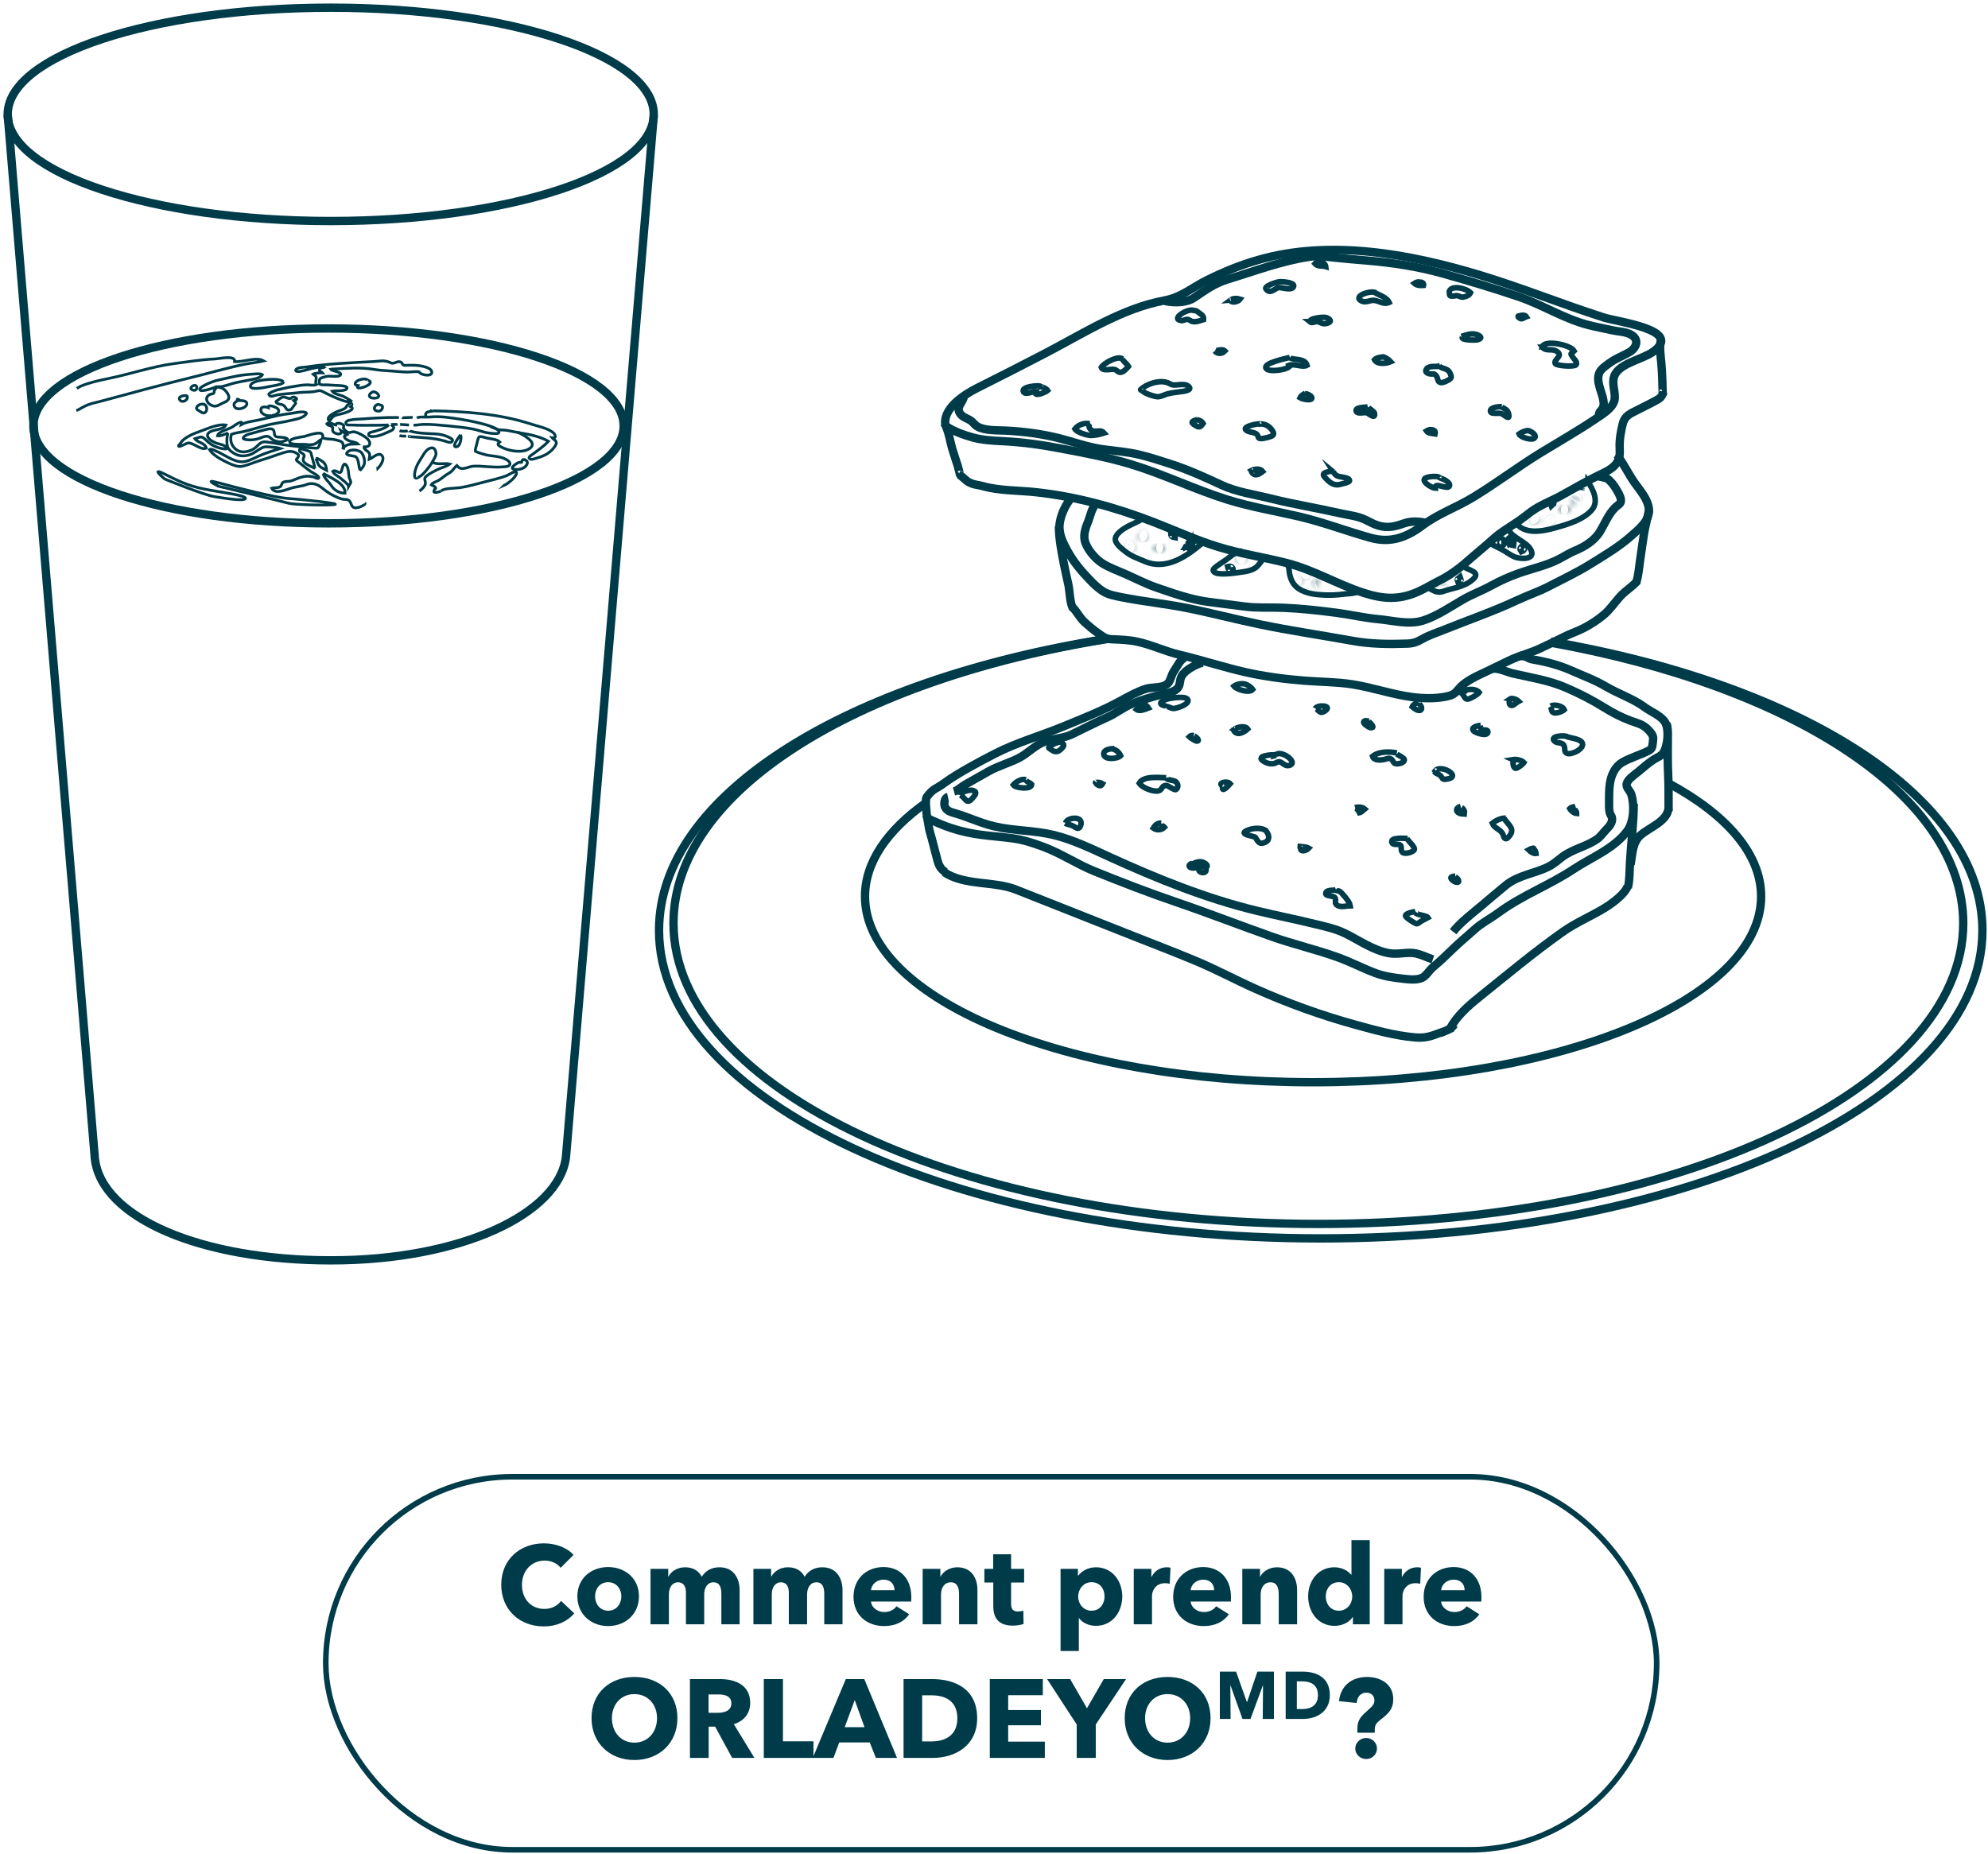 <svg width="357" height="333" viewBox="0 0 357 333" fill="none" xmlns="http://www.w3.org/2000/svg">
<path d="M169.783 76.432C169.226 73.473 172.922 70.973 175.494 69.688C179.573 67.65 183.604 65.592 187.667 63.475C194.627 59.853 201.525 55.378 209.089 53.972C212.196 53.393 214.018 51.666 216.784 50.297C219.828 48.792 222.7 47.617 226.007 46.67C238.731 43.005 252.914 45.543 265.523 49.339C273.123 51.624 280.436 54.599 287.963 57.015C290.619 57.868 302.246 59.221 296.944 63.128C295.075 64.502 291.312 65.123 290.094 67.119C289.165 68.645 290.283 70.562 289.905 71.962C289.532 73.342 287.842 74.358 286.666 75.153C283.48 77.317 280.073 79.254 276.798 81.255C272.614 83.819 268.683 86.804 264.515 89.337C261.502 91.163 258.273 92.269 255.449 94.385C252.61 96.518 249.738 97.592 246.185 96.618C241.849 95.428 237.707 93.806 233.23 92.764C228.925 91.764 224.589 91.048 220.411 89.742C214.579 87.925 209.036 85.209 203.204 83.424C199.194 82.197 195.026 81.418 191.016 80.655C187.137 79.912 183.924 79.433 179.924 79.233C178.181 79.149 176.376 79.044 174.686 78.58C173.053 78.133 170.806 77.311 169.778 76.427" stroke="#003B4A" stroke-width="1.5" stroke-miterlimit="10"/>
<path d="M169.557 75.988C170.339 77.231 170.612 79.321 171.053 80.785C171.341 81.743 171.683 82.686 171.977 83.633C172.092 84.012 172.171 84.402 172.281 84.776C172.36 85.05 172.344 85.297 172.428 85.229" stroke="#003B4A" stroke-width="1.5" stroke-miterlimit="10"/>
<path d="M172.158 85.226C172.767 85.489 173.313 86.237 173.948 86.59C174.888 87.106 175.581 87.058 176.61 87.348C179.481 88.148 182.935 88.079 185.869 88.39C193.186 89.164 200.331 91.123 207.181 93.781C211.07 95.292 214.834 97.025 218.829 98.251C222.897 99.494 227.049 100.094 231.154 101.152C235.983 102.395 240.277 105.022 244.954 106.512C248.397 107.612 251.179 107.775 254.476 106.359C255.809 105.785 257.111 104.959 258.434 104.311C260.103 103.49 261.903 102.226 263.294 100.994C264.853 99.615 266.565 98.235 268.145 96.814C269.641 95.466 271.257 94.603 272.911 93.439C273.567 92.976 274.218 92.455 274.864 91.965C276.496 90.738 278.543 90.006 280.333 89.022C282.491 87.832 284.585 86.605 286.8 85.51C287.871 84.978 289.131 84.468 289.95 83.615C290.889 82.641 290.921 81.693 290.858 80.451C290.79 79.087 291.063 77.492 291.388 76.191C291.787 74.57 292.863 74.27 294.259 73.538C295.398 72.938 296.663 72.364 297.745 71.722C298.296 71.395 298.548 70.979 298.726 70.379" stroke="#003B4A" stroke-width="1.5" stroke-miterlimit="10"/>
<path d="M298.428 70.526C298.522 70.526 298.533 70.674 298.58 70.531C298.538 68.794 298.491 67.041 298.344 65.319C298.255 64.271 297.904 61.918 298.307 60.98" stroke="#003B4A" stroke-width="1.5" stroke-miterlimit="10"/>
<path d="M204.977 70.059C204.904 70.006 204.835 70.127 204.83 69.991C205.854 68.974 208.048 68.258 209.481 68.68C210.2 68.89 210.3 69.222 211.156 69.148C211.786 69.096 212.862 68.906 213.402 69.359C214.326 70.122 212.484 70.296 211.943 70.364C211.198 70.459 210.426 70.549 209.717 70.728C209.198 70.859 208.594 71.196 208.058 71.26C207.429 71.333 205.119 70.554 204.977 69.991" stroke="#003B4A" stroke-miterlimit="10"/>
<path d="M201.578 64.466C200.738 63.818 198.239 65.213 197.762 65.982C198.05 66.777 199.578 66.177 200.203 66.377C200.607 66.508 200.77 66.924 201.279 66.872C201.783 66.819 202.334 66.177 202.644 65.824C202.402 65.319 201.531 64.802 201.505 64.308" stroke="#003B4A" stroke-miterlimit="10"/>
<path d="M186.843 69.387C186.69 69.161 183.583 69.387 183.74 70.224C183.908 71.114 185.52 70.272 186.003 70.309C185.472 71.43 187.798 70.451 188.134 70.145C187.866 69.73 187.352 69.619 186.927 69.451C186.858 69.324 186.979 69.366 186.99 69.314" stroke="#003B4A" stroke-miterlimit="10"/>
<path d="M231.638 64.178C231.092 64.383 226.53 65.22 227.406 66.226C227.973 66.879 230.892 66.436 231.475 65.905C231.449 65.82 231.443 65.71 231.422 65.631C232.425 65.236 233.905 66.079 234.719 65.605C234.31 64.257 232.236 64.725 231.632 64.257" stroke="#003B4A" stroke-miterlimit="10"/>
<path d="M214.413 55.758C213.243 55.316 210.13 57.343 212.146 57.58C212.513 57.622 212.875 57.343 213.222 57.364C213.631 57.396 213.71 57.643 214.109 57.743C214.723 57.901 215.537 57.596 216.135 57.406C216.209 56.785 215.82 56.537 215.374 56.227C215.222 56.121 215.012 55.927 214.849 55.848C214.686 55.769 214.051 55.748 214.34 55.753" stroke="#003B4A" stroke-miterlimit="10"/>
<path d="M227.496 52.033C226.504 51.528 229.302 50.617 229.822 50.596C230.247 50.575 232.499 50.706 232.321 51.412C232.079 52.344 230.058 51.559 229.617 51.649C228.935 51.786 228.215 52.834 227.428 52.033" stroke="#003B4A" stroke-miterlimit="10"/>
<path d="M235.358 57.698C234.969 57.219 237.631 56.866 238.14 57.035C238.975 57.314 239.232 57.83 238.303 58.077C237.431 58.309 237.242 57.883 236.565 57.767C236.119 57.693 235.631 58.167 235.158 57.767C235.216 57.767 235.305 57.788 235.358 57.767" stroke="#003B4A" stroke-miterlimit="10"/>
<path d="M247.047 52.571C246.039 52.092 242.752 53.251 244.553 54.088C245.288 54.43 246.112 53.851 246.816 53.956C247.745 54.088 248.501 54.762 249.456 54.319C249.005 53.366 247.613 52.998 246.826 52.519C246.905 52.492 246.973 52.519 247.047 52.503" stroke="#003B4A" stroke-miterlimit="10"/>
<path d="M260.217 52.569C260.327 51.006 263.377 51.811 264.075 52.569C263.865 53.017 263.461 53.18 263.01 53.306C262.411 53.475 262.485 53.338 261.954 53.175C261.435 53.012 261.513 53.138 260.978 53.175C260.427 53.217 260.238 53.191 260.296 52.564" stroke="#003B4A" stroke-miterlimit="10"/>
<path d="M277.309 62.352C277.188 62.357 277.062 62.352 276.941 62.342C277.272 60.936 282.07 61.941 282.684 63.042C282.086 63.6 281.934 63.41 282.385 64.095C282.627 64.463 283.356 65.048 283.031 65.516C282.737 65.943 279.482 65.722 279.283 65.295C278.926 64.521 280.931 63.911 279.477 63.058C278.684 62.589 277.582 63.147 277.01 62.373C277.109 62.373 277.146 62.321 277.23 62.278" stroke="#003B4A" stroke-miterlimit="10"/>
<path d="M258.479 65.763C257.891 65.9 256.642 65.652 256.212 66.216C255.786 66.768 256.217 67.01 256.668 67.132C257.23 67.284 257.487 66.931 257.928 67.516C258.301 68.006 258.049 68.564 258.705 68.716C259.057 68.801 259.76 68.458 260.065 68.285C260.689 67.927 260.705 67.769 260.443 67.132C259.965 65.973 259.009 66.389 258.416 65.71C258.485 65.605 258.553 65.663 258.632 65.615" stroke="#003B4A" stroke-miterlimit="10"/>
<path d="M262.443 60.44C263.115 60.209 264.149 59.819 265.01 60.04C265.856 60.261 266.359 60.756 265.336 61.03C264.932 61.141 262.338 61.104 262.596 60.588" stroke="#003B4A" stroke-miterlimit="10"/>
<path d="M248.457 64.084C247.985 64.179 247.224 64.184 246.83 64.616C247.313 65.521 248.972 65.311 249.738 64.974C249.381 64.584 248.835 64.179 248.31 64.084" stroke="#003B4A" stroke-miterlimit="10"/>
<path d="M226.161 76.128C225.41 76.133 222.313 76.802 224.255 77.513C224.707 77.676 225.373 77.671 225.709 78.018C226.129 78.455 225.694 78.771 226.539 78.781C226.896 78.781 228.371 78.439 228.586 78.192C228.896 77.839 228.528 77.376 228.276 77.049C227.783 76.412 226.875 76.033 226.14 76.186C226.04 76.154 226.161 76.133 226.166 76.049" stroke="#003B4A" stroke-miterlimit="10"/>
<path d="M239.473 84.535C238.785 84.751 237 84.756 237.908 85.73C238.817 86.704 239.531 87.373 240.89 86.941C241.121 86.868 242.307 86.641 242.349 86.357C242.412 85.941 241.604 85.804 241.363 85.751C240.328 85.535 239.992 85.672 239.394 84.719C239.473 84.783 239.531 84.751 239.625 84.767" stroke="#003B4A" stroke-miterlimit="10"/>
<path d="M245.636 73.082C245.206 73.182 243.148 73.093 243.578 73.919C243.846 74.43 245.022 73.982 245.484 74.156C245.788 74.272 247.033 75.43 246.833 74.23C246.781 73.898 245.946 73.466 245.715 73.156" stroke="#003B4A" stroke-miterlimit="10"/>
<path d="M258.413 85.741C258.303 85.456 256.004 85.535 255.783 86.056C255.494 86.736 257.3 87.683 257.725 87.694C257.526 86.425 260.061 88.141 260.308 87.252C260.434 86.799 259.71 86.341 259.4 86.172C259.08 85.993 258.303 85.82 258.418 85.662" stroke="#003B4A" stroke-miterlimit="10"/>
<path d="M269.69 73.034C269.333 73.023 267.411 73.118 267.663 73.945C267.826 74.471 269.249 74.061 269.747 74.34C270.283 74.64 271.212 75.624 270.913 74.303C270.75 73.576 270.041 73.355 269.684 73.108" stroke="#003B4A" stroke-miterlimit="10"/>
<path d="M195.653 76.121C194.793 75.868 193.564 76.326 193.023 77.053C193.333 77.595 194.96 78.111 195.58 78.19C196.367 78.29 197.527 78.027 198.289 77.774C197.727 77.137 197.008 77.564 196.331 77.416C195.774 77.295 195.26 76.574 195.8 76.052" stroke="#003B4A" stroke-miterlimit="10"/>
<path d="M274.36 77.332C273.851 77.385 273.2 77.643 272.785 77.953C272.99 78.548 275.095 79.159 275.552 78.696C276.103 78.143 274.822 77.369 274.36 77.332Z" stroke="#003B4A" stroke-miterlimit="10"/>
<path d="M256.899 77.113C256.7 77.198 256.385 77.266 256.148 77.413C256.411 77.829 257.256 77.861 257.718 77.935C257.886 77.287 257.267 77.124 256.747 77.187" stroke="#003B4A" stroke-miterlimit="10"/>
<path d="M234.431 70.607C234.111 70.813 233.623 71.06 233.455 71.445C233.865 71.692 235.655 72.092 235.581 71.439C235.534 71.018 234.505 70.671 234.426 70.686" stroke="#003B4A" stroke-miterlimit="10"/>
<path d="M218.212 62.97C218.433 63.065 219.467 62.559 219.96 63.043C219.425 63.607 218.622 63.612 218.139 63.043" stroke="#003B4A" stroke-miterlimit="10"/>
<path d="M215.079 75.353C214.186 75.59 213.588 75.79 214.627 76.396C215.341 76.812 215.52 76.807 216.05 76.059C215.766 75.564 215.336 75.527 214.927 75.359" stroke="#003B4A" stroke-miterlimit="10"/>
<path d="M224.81 84.529C224.773 84.529 224.783 84.661 224.684 84.529C225.287 84.208 226.316 84.092 226.762 84.682C226.117 85.203 225.319 85.629 224.799 84.829C224.831 84.692 224.883 84.813 224.962 84.755" stroke="#003B4A" stroke-miterlimit="10"/>
<path d="M221.129 53.867C221.229 53.904 221.066 53.867 221.003 53.873C221.444 53.541 222.194 53.567 222.709 53.73C222.431 54.136 221.323 54.494 220.977 54.02" stroke="#003B4A" stroke-miterlimit="10"/>
<path d="M237.416 46.83C237.238 46.804 236.387 47.03 236.125 47.362C236.618 47.936 237.464 47.683 238.083 47.883C238.041 47.483 237.6 47.104 237.191 47.062" stroke="#003B4A" stroke-miterlimit="10"/>
<path d="M254.824 50.594C254.688 50.604 254.221 50.736 253.984 50.894C254.373 51.268 255.118 51.331 255.648 51.262C255.774 50.731 255.076 50.562 254.751 50.741" stroke="#003B4A" stroke-miterlimit="10"/>
<path d="M272.361 56.825C272.634 56.825 273.726 56.325 274.088 56.883C273.894 56.946 273.427 57.273 273.248 57.267C272.939 57.252 272.456 56.931 272.661 56.752" stroke="#003B4A" stroke-miterlimit="10"/>
<path d="M173.082 71.135C173.045 72.325 171.465 73.062 172.494 74.388C172.956 74.983 173.675 75.12 174.289 75.526C174.767 75.842 175.019 76.331 175.512 76.605C176.898 77.384 179.029 77.268 180.572 77.342C183.822 77.5 187.16 77.932 190.336 78.748C192.845 79.39 195.26 80.285 197.842 80.664C200.078 80.991 202.378 81.138 204.577 81.665C206.419 82.107 208.194 82.681 209.994 83.265C213.264 84.318 216.277 85.671 219.38 87.124C222.072 88.382 225.327 88.83 228.214 89.551C232.319 90.573 236.508 91.247 240.623 92.184C242.077 92.516 243.61 92.658 244.98 93.263C245.814 93.632 246.56 94.111 247.452 94.385C249.163 94.906 250.481 94.59 252.145 94C253.41 93.553 254.896 93.632 256.15 93.942" stroke="#003B4A" stroke-width="1.5" stroke-miterlimit="10"/>
<path d="M209.225 54.074C210.826 54.406 213.025 54.437 214.453 53.468C216.426 52.136 218.09 50.899 220.426 50.188C225.319 48.698 230.143 46.861 235.208 46.113C236.73 45.887 238.158 46.103 239.665 46.271C241.581 46.482 243.528 46.635 245.481 46.798C250.121 47.187 254.661 47.882 259.16 49.146C263.727 50.431 268.241 51.783 272.74 53.305C277.075 54.769 280.839 57.27 285.353 58.407C286.723 58.754 288.125 59.007 289.505 59.318C290.582 59.56 291.999 59.565 292.965 60.15C294.434 61.039 293.841 62.498 292.66 63.214C291.6 63.856 290.366 64.288 289.348 64.993C288.729 65.425 287.658 66.125 287.296 66.788C286.44 68.352 287.684 70.316 287.92 71.874C287.999 72.401 288.057 72.811 287.826 73.291C287.595 73.77 287.059 73.975 287.164 74.596" stroke="#003B4A" stroke-width="1.5" stroke-miterlimit="10"/>
<path d="M179.164 87.953C179.164 88.012 179.182 88.057 179.214 88.096" stroke="#003B4A" stroke-width="1.5" stroke-miterlimit="10"/>
<path d="M192.393 89.4C191.469 90.505 190.671 92.053 190.356 93.643C189.973 95.559 190.729 97.149 191.621 98.808C192.734 100.877 194.109 102.504 195.715 104.173C196.387 104.873 197.049 105.505 197.847 106.063C198.959 106.837 200.151 107.016 201.458 107.279C205.285 108.048 209.185 108.422 213.032 109.19C217.452 110.069 221.804 111.222 226.213 112.139C231.73 113.286 237.31 114.097 242.853 115.097C246.113 115.687 249.378 115.729 252.669 115.608C253.85 115.566 254.427 115.324 255.446 114.755C256.685 114.06 258.002 113.644 259.33 113.113C263.676 111.359 268.18 109.817 272.422 107.827C274.311 106.942 276.296 106.279 278.133 105.326C280.6 104.046 283.172 102.835 285.534 101.367C287.996 99.835 290.6 98.313 292.788 96.386C294.221 95.128 296.3 93.517 296.106 91.448C295.938 89.657 294.531 88.125 293.539 86.714C292.521 85.261 291.733 83.619 290.715 82.197C290.778 82.113 290.778 82.218 290.878 82.202" stroke="#003B4A" stroke-width="1.5" stroke-miterlimit="10"/>
<path d="M192.592 109.066C193.453 109.909 193.867 110.946 194.802 111.793C195.531 112.452 196.287 113.083 197.085 113.647C197.946 114.252 198.539 114.784 199.605 114.821C201.143 114.879 202.696 114.931 204.208 115.253C206.791 115.8 209.221 116.995 211.814 117.601C215.772 118.533 219.615 119.812 223.572 120.712C227.021 121.497 230.701 121.981 234.218 122.26C237.115 122.492 240.023 122.471 242.895 122.923C246.527 123.497 250.044 124.75 253.703 125.219C255.661 125.466 257.813 125.509 259.75 125.103C260.878 124.866 261.267 124.598 261.933 123.776C263.219 122.192 265.529 121.307 267.324 120.428C268.558 119.822 269.791 119.217 271.036 118.627C272.867 117.753 274.862 117.285 276.684 116.416C278.038 115.768 279.413 115.137 280.741 114.447C281.959 113.815 283.303 113.399 284.505 112.762C285.733 112.109 286.935 111.335 287.99 110.446C289.145 109.472 289.891 108.319 290.898 107.187C291.843 106.123 293.145 105.386 294.09 104.291" stroke="#003B4A" stroke-width="1.5" stroke-miterlimit="10"/>
<path d="M296.291 91.289C296.134 91.457 296.044 92.005 295.971 92.363C295.729 93.511 295.43 94.643 295.236 95.796C294.979 97.328 294.79 98.881 294.559 100.398C294.343 101.798 294.254 103.409 293.803 104.699" stroke="#003B4A" stroke-width="1.5" stroke-miterlimit="10"/>
<path d="M192.723 109.305C192.162 108.647 192.093 106.167 191.878 105.124C191.621 103.871 191.322 102.697 191.08 101.444C190.644 99.18 190.156 96.79 190.156 94.457" stroke="#003B4A" stroke-width="1.5" stroke-miterlimit="10"/>
<path d="M196.908 90.604C196.152 90.825 195.78 92.763 195.454 93.552C195.003 94.647 194.546 95.853 194.788 97.043C195.092 98.517 196.635 100.328 197.885 101.134C199.155 101.955 200.677 102.476 202.052 103.087C203.884 103.898 205.769 104.877 207.653 105.525C210.645 106.557 213.727 107.652 216.839 108.084C219.028 108.389 221.264 108.636 223.49 108.936C225.742 109.242 228.062 109.073 230.356 109.163C233.537 109.284 236.728 109.642 239.909 110.053C242.503 110.384 244.88 110.969 247.468 111.206C250.13 111.448 253.001 112.28 255.589 111.448C258.077 110.648 260.434 109.01 262.707 107.699C264.344 106.751 266.113 106.114 267.767 105.204C269.389 104.309 271.058 103.561 272.816 102.945C275.215 102.103 277.829 101.555 280.087 100.355C281 99.87 281.793 99.36 282.753 98.954C284.501 98.228 286.281 97.169 287.294 95.522C288.197 94.058 288.779 92.457 290.023 91.189C290.559 90.646 291.189 90.541 291.068 89.688C290.979 89.077 290.506 88.314 290.196 87.793C289.787 87.113 289.299 86.471 288.669 85.992C288.396 85.781 287.052 85.602 286.994 85.523" stroke="#003B4A" stroke-width="1.5" stroke-miterlimit="10"/>
<path d="M204.979 93.256C204.638 93.619 203.073 94.225 202.391 94.62C201.682 95.03 200.396 95.841 200.291 96.741C200.186 97.657 201.472 98.563 202.071 99.053C203.105 99.9 204.312 100.29 205.514 100.817C209.189 102.433 212.717 100.206 215.536 97.863C215.74 97.689 215.961 97.531 216.16 97.352" stroke="#003B4A" stroke-miterlimit="10"/>
<path d="M222.25 99.146C222.297 99.13 222.386 99.162 222.392 99.125C221.641 99.325 220.796 100.099 220.161 100.557C219.909 100.741 217.935 101.947 217.877 102.326C217.683 103.621 222.224 102.858 222.612 102.805C223.625 102.658 224.938 102.516 225.709 101.779C226.04 101.463 226.854 100.415 226.932 100.204" stroke="#003B4A" stroke-miterlimit="10"/>
<path d="M231.193 101.426C231.519 101.879 231.472 102.489 231.571 103.032C231.776 104.132 232.29 105.148 233.251 105.764C234.616 106.638 236.285 106.812 237.85 106.875C238.947 106.917 240.039 106.88 241.167 106.728C241.881 106.628 243.351 106.633 243.813 106.275" stroke="#003B4A" stroke-miterlimit="10"/>
<path d="M256.213 105.464C257.126 105.817 257.887 106.654 259.09 106.238C260.57 105.733 262.538 105.443 263.846 104.574C267.027 102.458 262.612 102.421 263.016 101.6" stroke="#003B4A" stroke-miterlimit="10"/>
<path d="M267.488 97.563C267.934 97.821 268.858 98.263 269.467 98.569C270.37 99.021 271.168 99.701 272.092 100.064C272.984 100.417 275.683 100.58 274.985 98.921C274.292 97.268 271.53 96.7 270.811 94.988" stroke="#003B4A" stroke-miterlimit="10"/>
<path d="M272.188 93.853C273.773 96.164 277.227 95.385 279.437 94.763C281.605 94.153 284.44 93.316 285.915 91.52C287.143 90.025 286.088 87.882 285.096 86.455C285.08 86.629 285.175 86.523 285.253 86.576" stroke="#003B4A" stroke-miterlimit="10"/>
<mask id="path-48-inside-1_8131_12266" fill="white">
<path d="M204.852 96.557C205.099 96.63 205.361 96.63 205.608 96.709C206.075 96.852 206.275 96.12 205.808 95.978C205.561 95.904 205.298 95.904 205.052 95.825C204.584 95.683 204.385 96.415 204.852 96.557Z"/>
</mask>
<path d="M204.852 96.557L204.415 97.992L204.423 97.994L204.852 96.557ZM205.608 96.709L205.151 98.138L205.161 98.141L205.171 98.144L205.608 96.709ZM205.808 95.978L206.244 94.543L206.237 94.54L205.808 95.978ZM205.052 95.825L205.509 94.396L205.499 94.393L205.488 94.39L205.052 95.825ZM204.423 97.994C204.667 98.067 204.906 98.099 205.008 98.115C205.147 98.135 205.159 98.141 205.151 98.138L206.065 95.281C205.81 95.199 205.567 95.165 205.452 95.148C205.381 95.137 205.344 95.131 205.311 95.125C205.281 95.12 205.275 95.117 205.282 95.12L204.423 97.994ZM205.171 98.144C205.696 98.304 206.262 98.235 206.728 97.927C207.156 97.645 207.4 97.23 207.505 96.845C207.611 96.458 207.607 95.991 207.402 95.546C207.182 95.066 206.767 94.702 206.244 94.543L205.371 97.413C205.082 97.325 204.817 97.105 204.676 96.798C204.551 96.525 204.555 96.26 204.611 96.056C204.666 95.853 204.802 95.604 205.076 95.423C205.388 95.217 205.753 95.186 206.045 95.274L205.171 98.144ZM206.237 94.54C205.992 94.467 205.754 94.435 205.652 94.42C205.512 94.399 205.5 94.394 205.509 94.396L204.594 97.254C204.849 97.335 205.092 97.369 205.207 97.387C205.279 97.397 205.315 97.403 205.349 97.409C205.379 97.415 205.385 97.417 205.378 97.415L206.237 94.54ZM205.488 94.39C204.963 94.23 204.398 94.3 203.932 94.607C203.504 94.889 203.259 95.304 203.154 95.69C203.049 96.077 203.053 96.543 203.258 96.989C203.478 97.469 203.893 97.833 204.415 97.992L205.289 95.122C205.578 95.21 205.842 95.429 205.983 95.736C206.109 96.009 206.104 96.275 206.049 96.479C205.993 96.681 205.858 96.931 205.583 97.112C205.272 97.317 204.906 97.349 204.615 97.26L205.488 94.39Z" fill="#003B4A" mask="url(#path-48-inside-1_8131_12266)"/>
<mask id="path-50-inside-2_8131_12266" fill="white">
<path d="M207.768 98.776H208.75C209.238 98.776 209.238 98.018 208.75 98.018H207.768C207.28 98.018 207.28 98.776 207.768 98.776Z"/>
</mask>
<path d="M207.768 100.276H208.75V97.276H207.768V100.276ZM208.75 100.276C209.298 100.276 209.809 100.046 210.163 99.634C210.49 99.254 210.616 98.797 210.616 98.397C210.616 97.996 210.49 97.54 210.163 97.159C209.809 96.747 209.298 96.518 208.75 96.518V99.518C208.447 99.518 208.118 99.383 207.887 99.113C207.682 98.875 207.616 98.608 207.616 98.397C207.616 98.186 207.682 97.919 207.887 97.68C208.118 97.41 208.447 97.276 208.75 97.276V100.276ZM208.75 96.518H207.768V99.518H208.75V96.518ZM207.768 96.518C207.221 96.518 206.709 96.747 206.356 97.159C206.029 97.54 205.902 97.996 205.902 98.397C205.902 98.797 206.029 99.254 206.356 99.634C206.709 100.046 207.221 100.276 207.768 100.276V97.276C208.072 97.276 208.4 97.41 208.632 97.68C208.837 97.919 208.902 98.186 208.902 98.397C208.902 98.608 208.837 98.875 208.632 99.113C208.4 99.383 208.072 99.518 207.768 99.518V96.518Z" fill="#003B4A" mask="url(#path-50-inside-2_8131_12266)"/>
<path d="M210.503 95.856C210.503 95.854 210.504 95.852 210.504 95.85C210.521 95.853 210.538 95.858 210.555 95.864C210.652 95.899 210.708 95.96 210.738 96.011C210.767 96.061 210.798 96.149 210.775 96.266C210.775 96.268 210.774 96.27 210.774 96.272C210.757 96.269 210.74 96.264 210.723 96.258C210.626 96.223 210.57 96.162 210.54 96.111C210.511 96.061 210.48 95.973 210.503 95.856Z" stroke="#003B4A" stroke-width="1.5"/>
<path d="M213.215 97.85L213.208 97.853C213.208 97.852 213.207 97.851 213.207 97.85C213.206 97.841 213.205 97.831 213.205 97.821C213.208 97.831 213.212 97.841 213.215 97.85ZM213.215 97.85C213.256 97.96 213.312 98.032 213.331 98.056C213.332 98.057 213.332 98.058 213.333 98.058M213.215 97.85L213.853 97.532L213.788 97.598C213.709 97.619 213.649 97.661 213.611 97.7C213.573 97.74 213.538 97.795 213.522 97.865C213.522 97.866 213.522 97.867 213.521 97.868L213.333 98.058M213.333 98.058L213.331 98.061C213.332 98.061 213.332 98.062 213.333 98.063C213.345 98.077 213.356 98.089 213.365 98.099C213.368 98.101 213.371 98.103 213.373 98.104M213.333 98.058C213.334 98.059 213.335 98.061 213.335 98.061C213.336 98.062 213.337 98.063 213.337 98.063C213.35 98.079 213.362 98.093 213.373 98.104M213.373 98.104C213.388 98.12 213.401 98.132 213.408 98.139C213.435 98.164 213.457 98.181 213.465 98.187C213.475 98.194 213.484 98.201 213.491 98.206L213.517 98.163M213.373 98.104C213.413 98.131 213.462 98.152 213.517 98.163M213.517 98.163C213.517 98.163 213.517 98.164 213.517 98.164C213.523 98.165 213.529 98.166 213.534 98.167L213.556 98.129M213.517 98.163L213.548 98.112C213.548 98.112 213.548 98.113 213.548 98.113C213.551 98.119 213.554 98.124 213.556 98.129M213.556 98.129C213.564 98.144 213.573 98.158 213.582 98.171C213.598 98.172 213.615 98.172 213.631 98.171C213.737 98.163 213.81 98.117 213.852 98.076L213.855 97.953L213.864 97.603M213.556 98.129L213.659 97.953L213.864 97.603M213.864 97.603L213.876 97.584C213.876 97.584 213.875 97.584 213.875 97.584C213.872 97.584 213.868 97.584 213.865 97.584M213.864 97.603L213.864 97.601L213.865 97.584L213.865 97.584M213.865 97.584L213.874 97.569C213.871 97.565 213.868 97.562 213.865 97.558M213.865 97.584C213.865 97.584 213.865 97.584 213.865 97.584L213.865 97.558M213.865 97.558L213.865 97.556M213.865 97.558C213.86 97.552 213.854 97.546 213.848 97.54C213.855 97.546 213.86 97.552 213.865 97.556M213.865 97.556C213.869 97.56 213.873 97.563 213.876 97.565L213.881 97.558C213.876 97.553 213.87 97.549 213.866 97.545L213.865 97.556ZM213.884 97.953V98.039V97.583V97.953Z" stroke="#003B4A" stroke-width="1.5"/>
<mask id="path-54-inside-3_8131_12266" fill="white">
<path d="M222.519 100.665C222.787 100.775 223.091 100.665 223.338 100.549C223.522 100.459 223.569 100.196 223.474 100.033C223.364 99.843 223.144 99.806 222.96 99.896C222.865 99.938 222.787 99.959 222.724 99.933C222.535 99.854 222.309 100.017 222.262 100.196C222.204 100.412 222.335 100.586 222.524 100.665"/>
</mask>
<path d="M223.338 100.549L223.975 101.907L223.985 101.902L223.995 101.897L223.338 100.549ZM223.474 100.033L224.773 99.281L224.771 99.279L223.474 100.033ZM222.96 99.896L223.571 101.266L223.594 101.256L223.617 101.245L222.96 99.896ZM222.724 99.933L223.302 98.549L222.724 99.933ZM222.262 100.196L223.711 100.584L223.712 100.579L222.262 100.196ZM221.946 102.051C222.886 102.439 223.761 102.007 223.975 101.907L222.7 99.191C222.662 99.209 222.638 99.219 222.623 99.225C222.609 99.23 222.616 99.226 222.64 99.221C222.684 99.212 222.865 99.185 223.092 99.278L221.946 102.051ZM223.995 101.897C224.583 101.611 224.87 101.089 224.97 100.663C225.068 100.247 225.038 99.74 224.773 99.281L222.176 100.784C222.006 100.49 221.998 100.195 222.051 99.974C222.105 99.743 222.276 99.397 222.681 99.2L223.995 101.897ZM224.771 99.279C224.182 98.266 223.033 98.192 222.303 98.548L223.617 101.245C223.43 101.336 223.178 101.385 222.9 101.32C222.599 101.249 222.334 101.056 222.178 100.787L224.771 99.279ZM222.349 98.526C222.352 98.525 222.371 98.516 222.402 98.506C222.432 98.495 222.486 98.478 222.559 98.465C222.702 98.439 222.982 98.415 223.302 98.549L222.145 101.317C222.863 101.617 223.502 101.297 223.571 101.266L222.349 98.526ZM223.302 98.549C222.637 98.271 222.018 98.464 221.649 98.693C221.29 98.916 220.948 99.297 220.811 99.813L223.712 100.579C223.623 100.916 223.417 101.127 223.23 101.243C223.033 101.365 222.622 101.516 222.145 101.317L223.302 98.549ZM220.813 99.809C220.501 100.975 221.304 101.781 221.946 102.049L223.103 99.281C223.243 99.34 223.435 99.463 223.579 99.698C223.741 99.961 223.79 100.287 223.711 100.584L220.813 99.809Z" fill="#003B4A" mask="url(#path-54-inside-3_8131_12266)"/>
<path d="M220.757 101.967C220.761 101.966 220.765 101.966 220.769 101.965C220.886 101.942 220.975 101.973 221.026 102.003C221.077 102.033 221.138 102.089 221.172 102.185C221.178 102.202 221.183 102.219 221.186 102.236C221.183 102.237 221.179 102.237 221.175 102.238C221.058 102.261 220.968 102.23 220.918 102.2C220.867 102.17 220.806 102.114 220.772 102.018C220.766 102.001 220.761 101.984 220.757 101.967Z" stroke="#003B4A" stroke-width="1.5"/>
<mask id="path-57-inside-4_8131_12266" fill="white">
<path d="M202.64 98.625C202.892 98.625 203.128 98.599 203.359 98.499C203.548 98.415 203.59 98.146 203.496 97.983C203.386 97.788 203.165 97.762 202.981 97.846C202.918 97.872 202.756 97.872 202.645 97.872C202.157 97.872 202.157 98.631 202.645 98.631"/>
</mask>
<path d="M203.359 98.499L203.956 99.875L203.963 99.872L203.97 99.869L203.359 98.499ZM203.496 97.983L202.19 98.722L202.194 98.728L202.198 98.734L203.496 97.983ZM202.981 97.846L203.56 99.23L203.583 99.22L203.607 99.21L202.981 97.846ZM202.64 100.125C202.993 100.125 203.46 100.09 203.956 99.875L202.763 97.123C202.778 97.116 202.784 97.116 202.771 97.118C202.754 97.121 202.716 97.125 202.64 97.125V100.125ZM203.97 99.869C204.601 99.588 204.898 99.037 204.997 98.603C205.092 98.183 205.054 97.68 204.794 97.231L202.198 98.734C202.032 98.449 202.02 98.162 202.071 97.938C202.125 97.701 202.306 97.326 202.749 97.129L203.97 99.869ZM204.801 97.244C204.188 96.16 203.003 96.186 202.356 96.483L203.607 99.21C203.451 99.281 203.218 99.336 202.941 99.274C202.631 99.205 202.351 99.005 202.19 98.722L204.801 97.244ZM202.403 96.462C202.495 96.424 202.569 96.404 202.609 96.395C202.653 96.385 202.687 96.379 202.705 96.376C202.74 96.371 202.759 96.371 202.752 96.371C202.736 96.372 202.708 96.372 202.645 96.372V99.372C202.693 99.372 202.802 99.373 202.91 99.367C202.939 99.365 203.253 99.359 203.56 99.23L202.403 96.462ZM202.645 96.372C202.098 96.372 201.586 96.602 201.233 97.014C200.906 97.394 200.779 97.851 200.779 98.251C200.779 98.652 200.906 99.109 201.233 99.489C201.586 99.901 202.098 100.131 202.645 100.131V97.131C202.949 97.131 203.277 97.265 203.509 97.535C203.714 97.773 203.779 98.04 203.779 98.251C203.779 98.463 203.714 98.73 203.509 98.968C203.277 99.238 202.949 99.372 202.645 99.372V96.372Z" fill="#003B4A" mask="url(#path-57-inside-4_8131_12266)"/>
<mask id="path-59-inside-5_8131_12266" fill="white">
<path d="M236.007 105.292C236.217 105.292 236.385 105.256 236.574 105.166C236.758 105.077 236.805 104.813 236.711 104.65C236.601 104.461 236.38 104.424 236.196 104.513C236.17 104.524 236.144 104.529 236.118 104.54C236.181 104.524 236.028 104.54 236.013 104.54C235.524 104.54 235.524 105.298 236.013 105.298"/>
</mask>
<path d="M236.574 105.166L237.216 106.522L237.224 106.518L237.231 106.515L236.574 105.166ZM236.711 104.65L238.009 103.899L238.007 103.896L236.711 104.65ZM236.196 104.513L236.755 105.905L236.805 105.885L236.853 105.862L236.196 104.513ZM236.118 104.54L235.559 103.147L236.482 105.995L236.118 104.54ZM236.007 106.792C236.434 106.792 236.822 106.709 237.216 106.522L235.932 103.81C235.927 103.813 235.929 103.812 235.938 103.809C235.947 103.805 235.959 103.802 235.974 103.799C235.988 103.795 236 103.794 236.008 103.793C236.015 103.792 236.016 103.792 236.007 103.792V106.792ZM237.231 106.515C237.82 106.228 238.106 105.706 238.207 105.28C238.305 104.864 238.274 104.357 238.009 103.899L235.413 105.402C235.242 105.107 235.235 104.812 235.287 104.592C235.341 104.36 235.513 104.015 235.917 103.818L237.231 106.515ZM238.007 103.896C237.418 102.883 236.269 102.809 235.539 103.165L236.853 105.862C236.667 105.953 236.415 106.003 236.136 105.937C235.836 105.866 235.57 105.673 235.414 105.404L238.007 103.896ZM235.638 103.121C235.671 103.108 235.697 103.099 235.712 103.094C235.724 103.09 235.734 103.087 235.725 103.09C235.721 103.091 235.698 103.098 235.672 103.106C235.645 103.115 235.605 103.129 235.559 103.147L236.676 105.932C236.643 105.945 236.617 105.954 236.602 105.959C236.59 105.963 236.58 105.966 236.589 105.963C236.593 105.962 236.616 105.955 236.642 105.946C236.669 105.937 236.709 105.924 236.755 105.905L235.638 103.121ZM236.482 105.995C236.503 105.989 236.54 105.98 236.586 105.965C236.601 105.96 236.738 105.919 236.892 105.828C236.935 105.803 237.21 105.648 237.413 105.316C237.534 105.117 237.664 104.796 237.626 104.392C237.587 103.983 237.394 103.682 237.218 103.499C236.932 103.198 236.604 103.109 236.557 103.095C236.451 103.063 236.364 103.051 236.325 103.046C236.192 103.028 236.079 103.033 236.078 103.033C236.046 103.034 236.019 103.035 236.003 103.036C235.97 103.038 235.937 103.041 235.926 103.042C235.858 103.047 235.938 103.04 236.013 103.04V106.04C236.06 106.04 236.098 106.037 236.102 106.037C236.115 106.036 236.126 106.035 236.132 106.035C236.145 106.034 236.157 106.033 236.164 106.033C236.183 106.031 236.187 106.031 236.187 106.031C236.186 106.031 236.182 106.031 236.178 106.031C236.174 106.031 236.165 106.032 236.154 106.032C236.144 106.032 236.124 106.033 236.097 106.032C236.079 106.032 236.016 106.031 235.935 106.02C235.898 106.015 235.812 106.003 235.706 105.972C235.66 105.958 235.333 105.869 235.047 105.569C234.872 105.385 234.678 105.085 234.64 104.676C234.601 104.272 234.731 103.951 234.852 103.753C235.055 103.421 235.33 103.267 235.371 103.242C235.523 103.153 235.658 103.112 235.668 103.109C235.709 103.096 235.74 103.088 235.753 103.085L236.482 105.995ZM236.013 103.04C235.465 103.04 234.954 103.269 234.6 103.681C234.273 104.061 234.146 104.518 234.146 104.919C234.146 105.319 234.273 105.776 234.6 106.156C234.954 106.568 235.465 106.798 236.013 106.798V103.798C236.316 103.798 236.645 103.932 236.876 104.202C237.081 104.441 237.146 104.708 237.146 104.919C237.146 105.13 237.081 105.397 236.876 105.635C236.645 105.905 236.316 106.04 236.013 106.04V103.04Z" fill="#003B4A" mask="url(#path-59-inside-5_8131_12266)"/>
<mask id="path-61-inside-6_8131_12266" fill="white">
<path d="M234.335 103.407C234.419 103.365 234.508 103.313 234.598 103.307C234.802 103.297 234.976 103.144 234.976 102.928C234.976 102.728 234.802 102.539 234.598 102.549C234.361 102.56 234.162 102.649 233.952 102.755C233.768 102.844 233.716 103.102 233.815 103.271C233.926 103.455 234.146 103.497 234.33 103.407"/>
</mask>
<path d="M234.598 103.307L234.521 101.809L234.509 101.81L234.598 103.307ZM234.598 102.549L234.664 104.048L234.675 104.047L234.598 102.549ZM233.952 102.755L234.609 104.103L234.617 104.099L234.624 104.095L233.952 102.755ZM233.815 103.271L232.525 104.035L232.528 104.041L233.815 103.271ZM235.008 104.748C235.026 104.739 235.042 104.731 235.053 104.725C235.066 104.719 235.072 104.716 235.078 104.713C235.089 104.707 235.08 104.712 235.062 104.72C235.043 104.728 235.001 104.745 234.942 104.762C234.882 104.779 234.795 104.798 234.686 104.805L234.509 101.81C234.212 101.828 233.982 101.918 233.867 101.968C233.805 101.995 233.752 102.021 233.72 102.037C233.661 102.067 233.693 102.052 233.663 102.067L235.008 104.748ZM234.675 104.805C235.554 104.76 236.476 104.06 236.476 102.928H233.476C233.476 102.228 234.051 101.834 234.521 101.809L234.675 104.805ZM236.476 102.928C236.476 101.992 235.7 100.991 234.521 101.051L234.675 104.047C234.277 104.068 233.967 103.891 233.786 103.704C233.61 103.522 233.476 103.254 233.476 102.928H236.476ZM234.531 101.051C233.95 101.077 233.502 101.302 233.279 101.414L234.624 104.095C234.669 104.073 234.7 104.058 234.724 104.047C234.747 104.037 234.757 104.033 234.759 104.033C234.76 104.032 234.751 104.036 234.733 104.039C234.715 104.043 234.691 104.047 234.664 104.048L234.531 101.051ZM233.295 101.406C232.725 101.684 232.427 102.188 232.32 102.627C232.215 103.058 232.252 103.574 232.525 104.035L235.106 102.506C235.279 102.799 235.292 103.101 235.235 103.339C235.175 103.584 234.996 103.915 234.609 104.103L233.295 101.406ZM232.528 104.041C233.106 105.007 234.229 105.125 234.987 104.756L233.673 102.059C233.873 101.962 234.129 101.918 234.4 101.984C234.687 102.054 234.946 102.238 235.103 102.501L232.528 104.041Z" fill="#003B4A" mask="url(#path-61-inside-6_8131_12266)"/>
<mask id="path-63-inside-7_8131_12266" fill="white">
<path d="M232.508 104.578C232.718 104.673 232.923 104.705 233.154 104.705C233.642 104.705 233.642 103.947 233.154 103.947C233.07 103.947 232.97 103.957 232.891 103.92C232.702 103.836 232.487 103.862 232.377 104.057C232.282 104.22 232.324 104.489 232.513 104.573"/>
</mask>
<path d="M232.891 103.92L233.527 102.562L233.515 102.556L233.502 102.55L232.891 103.92ZM232.377 104.057L233.675 104.809L233.679 104.802L233.682 104.796L232.377 104.057ZM231.891 105.946C232.344 106.15 232.772 106.205 233.154 106.205V103.205C233.106 103.205 233.092 103.202 233.097 103.202C233.099 103.203 233.104 103.204 233.111 103.206C233.117 103.208 233.122 103.21 233.125 103.211L231.891 105.946ZM233.154 106.205C233.701 106.205 234.213 105.975 234.566 105.563C234.893 105.183 235.02 104.726 235.02 104.326C235.02 103.925 234.893 103.469 234.566 103.088C234.213 102.676 233.701 102.447 233.154 102.447V105.447C232.85 105.447 232.522 105.312 232.29 105.042C232.086 104.804 232.02 104.537 232.02 104.326C232.02 104.115 232.086 103.848 232.29 103.609C232.522 103.34 232.85 103.205 233.154 103.205V106.205ZM233.154 102.447C233.128 102.447 233.106 102.447 233.092 102.447C233.068 102.448 233.075 102.448 233.061 102.448C233.046 102.448 233.061 102.448 233.086 102.449C233.112 102.45 233.166 102.453 233.238 102.467C233.311 102.481 233.412 102.508 233.527 102.562L232.255 105.279C232.555 105.419 232.827 105.44 232.955 105.446C233.025 105.449 233.085 105.448 233.116 105.447C233.124 105.447 233.132 105.447 233.137 105.447C233.144 105.447 233.147 105.447 233.151 105.447C233.159 105.447 233.158 105.447 233.154 105.447V102.447ZM233.502 102.55C233.174 102.404 232.742 102.316 232.277 102.42C231.775 102.533 231.337 102.849 231.071 103.318L233.682 104.796C233.527 105.071 233.251 105.277 232.932 105.348C232.649 105.411 232.42 105.352 232.28 105.29L233.502 102.55ZM231.079 103.306C230.819 103.755 230.78 104.257 230.876 104.678C230.975 105.111 231.271 105.662 231.903 105.943L233.124 103.203C233.566 103.4 233.747 103.775 233.801 104.012C233.852 104.236 233.84 104.523 233.675 104.809L231.079 103.306Z" fill="#003B4A" mask="url(#path-63-inside-7_8131_12266)"/>
<mask id="path-65-inside-8_8131_12266" fill="white">
<path d="M258.505 105.112C258.547 105.154 258.573 105.191 258.605 105.244C258.594 105.228 258.626 105.359 258.621 105.301C258.631 105.507 258.783 105.681 258.999 105.681C259.198 105.681 259.387 105.507 259.376 105.301C259.366 105.017 259.235 104.785 259.041 104.58C258.705 104.227 258.169 104.764 258.505 105.117"/>
</mask>
<path d="M258.605 105.244L257.356 106.074L259.892 104.473L258.605 105.244ZM258.621 105.301L260.114 105.166L257.123 105.378L258.621 105.301ZM259.376 105.301L257.878 105.357L257.878 105.367L257.878 105.378L259.376 105.301ZM259.041 104.58L260.13 103.549L260.127 103.546L259.041 104.58ZM257.443 106.171C257.417 106.145 257.387 106.111 257.358 106.072C257.331 106.037 257.316 106.011 257.318 106.014L259.892 104.473C259.819 104.352 259.721 104.207 259.567 104.053L257.443 106.171ZM259.854 104.413C259.825 104.369 259.737 104.24 259.588 104.11C259.511 104.043 259.369 103.934 259.164 103.851C258.948 103.764 258.627 103.695 258.258 103.783C257.885 103.871 257.623 104.08 257.462 104.269C257.311 104.446 257.235 104.618 257.198 104.718C257.125 104.912 257.111 105.074 257.107 105.127C257.097 105.256 257.107 105.357 257.109 105.382C257.113 105.424 257.117 105.458 257.12 105.478C257.131 105.551 257.146 105.613 257.155 105.651C257.161 105.673 257.169 105.705 257.18 105.742C257.186 105.76 257.195 105.788 257.207 105.822C257.216 105.846 257.242 105.918 257.288 106.006C257.308 106.045 257.359 106.141 257.445 106.249C257.489 106.304 257.566 106.393 257.678 106.484C257.786 106.57 257.99 106.711 258.286 106.779C258.441 106.814 258.617 106.828 258.807 106.805C258.998 106.781 259.174 106.721 259.33 106.638C259.633 106.475 259.806 106.25 259.893 106.11C259.982 105.967 260.029 105.839 260.052 105.764C260.078 105.683 260.092 105.614 260.099 105.568C260.115 105.478 260.119 105.406 260.12 105.369C260.122 105.327 260.121 105.293 260.121 105.269C260.119 105.224 260.116 105.187 260.114 105.166L257.127 105.437C257.125 105.423 257.123 105.392 257.122 105.351C257.121 105.33 257.121 105.297 257.122 105.257C257.123 105.222 257.127 105.151 257.143 105.062C257.15 105.016 257.164 104.948 257.189 104.867C257.213 104.793 257.259 104.665 257.348 104.522C257.435 104.383 257.608 104.157 257.911 103.995C258.067 103.911 258.243 103.852 258.434 103.828C258.623 103.804 258.8 103.819 258.954 103.854C259.25 103.922 259.454 104.062 259.561 104.148C259.674 104.239 259.751 104.328 259.794 104.383C259.879 104.49 259.93 104.585 259.95 104.623C259.994 104.709 260.02 104.779 260.027 104.799C260.038 104.829 260.046 104.853 260.05 104.867C260.058 104.894 260.064 104.915 260.066 104.926C260.07 104.94 260.079 104.976 260.087 105.03C260.089 105.045 260.093 105.075 260.097 105.114C260.099 105.136 260.108 105.234 260.098 105.36C260.095 105.398 260.09 105.45 260.079 105.511C260.068 105.57 260.048 105.661 260.008 105.767C259.971 105.867 259.895 106.039 259.745 106.215C259.584 106.404 259.322 106.614 258.949 106.702C258.58 106.789 258.259 106.721 258.043 106.633C257.838 106.551 257.697 106.442 257.62 106.375C257.538 106.303 257.479 106.236 257.443 106.192C257.405 106.145 257.376 106.104 257.356 106.074L259.854 104.413ZM257.123 105.378C257.167 106.25 257.86 107.181 258.999 107.181V104.181C259.707 104.181 260.095 104.764 260.119 105.225L257.123 105.378ZM258.999 107.181C259.944 107.181 260.934 106.396 260.875 105.225L257.878 105.378C257.858 104.984 258.032 104.676 258.219 104.494C258.4 104.317 258.67 104.181 258.999 104.181V107.181ZM260.875 105.246C260.847 104.482 260.482 103.921 260.13 103.549L257.951 105.611C257.972 105.634 257.955 105.621 257.931 105.571C257.903 105.515 257.881 105.439 257.878 105.357L260.875 105.246ZM260.127 103.546C259.748 103.148 259.221 102.931 258.666 102.969C258.156 103.004 257.74 103.243 257.459 103.525C257.176 103.808 256.948 104.216 256.905 104.705C256.86 105.233 257.041 105.755 257.419 106.152L259.591 104.083C259.801 104.303 259.924 104.626 259.894 104.965C259.868 105.265 259.732 105.494 259.583 105.643C259.435 105.791 259.195 105.94 258.869 105.962C258.499 105.987 258.165 105.836 257.954 105.615L260.127 103.546Z" fill="#003B4A" mask="url(#path-65-inside-8_8131_12266)"/>
<path d="M261.959 104.143C261.972 104.093 262.008 104.016 262.092 103.952C262.125 104.034 262.121 104.107 262.107 104.159C262.093 104.21 262.057 104.286 261.973 104.35C261.941 104.269 261.945 104.196 261.959 104.143Z" stroke="#003B4A" stroke-width="1.5"/>
<path d="M269.6 97.786C270.088 97.775 270.088 97.017 269.6 97.028V97.786Z" stroke="#003B4A" stroke-width="1.5"/>
<path d="M271.628 96.845C271.636 96.854 271.644 96.865 271.652 96.875C271.656 96.88 271.66 96.885 271.664 96.889L271.663 96.894C271.658 96.889 271.652 96.883 271.646 96.876L271.646 96.876L271.643 96.873C271.644 96.874 271.645 96.875 271.646 96.876C271.652 96.883 271.658 96.889 271.663 96.896L271.655 96.971M271.628 96.845C271.398 96.596 271.071 96.778 271.001 97.033C271.005 97.097 271.016 97.145 271.022 97.171C271.036 97.227 271.055 97.273 271.071 97.307L271.628 96.845ZM271.628 96.845L271.088 97.343C271.092 97.35 271.095 97.355 271.098 97.359C271.1 97.363 271.102 97.367 271.104 97.371C271.104 97.371 271.104 97.371 271.104 97.371C271.108 97.377 271.112 97.383 271.115 97.389C271.123 97.395 271.132 97.401 271.141 97.407L271.291 97.286M271.291 97.286C271.288 97.303 271.287 97.321 271.287 97.34C271.287 97.349 271.287 97.358 271.288 97.367M271.291 97.286C271.297 97.239 271.311 97.2 271.328 97.166C271.329 97.165 271.33 97.163 271.331 97.161C271.346 97.135 271.362 97.114 271.379 97.096C271.402 97.072 271.438 97.041 271.488 97.016C271.491 97.015 271.495 97.013 271.499 97.011C271.542 96.991 271.594 96.975 271.655 96.971M271.291 97.286L271.653 96.993M271.288 97.367L271.211 97.444C271.242 97.457 271.276 97.466 271.312 97.472M271.288 97.367L271.316 97.34L271.651 97.005M271.288 97.367C271.291 97.402 271.299 97.438 271.312 97.472M271.312 97.472C271.333 97.528 271.368 97.581 271.412 97.623C271.477 97.683 271.54 97.701 271.576 97.706L271.608 97.404M271.312 97.472C271.341 97.476 271.372 97.478 271.404 97.476C271.496 97.47 271.564 97.437 271.608 97.404M271.608 97.404C271.609 97.404 271.609 97.403 271.61 97.403C271.611 97.402 271.613 97.401 271.614 97.4L271.62 97.34L271.655 97.001L271.655 97.002L271.651 97.005M271.608 97.404L271.615 97.34L271.651 97.005M271.651 97.005L271.653 96.993M271.653 96.993L271.656 96.99L271.656 96.99L271.658 96.971C271.658 96.971 271.658 96.971 271.658 96.971C271.657 96.971 271.656 96.971 271.655 96.971M271.653 96.993L271.655 96.971" stroke="#003B4A" stroke-width="1.5"/>
<path d="M273.419 98.734C273.381 98.772 273.335 98.801 273.286 98.82C273.236 98.747 273.223 98.676 273.223 98.626C273.223 98.603 273.226 98.577 273.233 98.548C273.244 98.502 273.268 98.449 273.312 98.398C273.359 98.343 273.416 98.306 273.472 98.283C273.514 98.352 273.528 98.425 273.527 98.483C273.526 98.563 273.497 98.656 273.419 98.734Z" stroke="#003B4A" stroke-width="1.5"/>
<mask id="path-71-inside-9_8131_12266" fill="white">
<path d="M274.963 93.289C275.21 93.531 275.483 93.726 275.808 93.842C276.002 93.911 276.223 93.763 276.27 93.579C276.328 93.368 276.202 93.184 276.008 93.11C275.824 93.047 275.646 92.9 275.493 92.752C275.147 92.41 274.611 92.947 274.958 93.289"/>
</mask>
<path d="M275.808 93.842L275.305 95.255L275.31 95.257L275.808 93.842ZM276.27 93.579L274.824 93.182L274.82 93.194L274.817 93.206L276.27 93.579ZM276.008 93.11L276.54 91.708L276.518 91.7L276.496 91.692L276.008 93.11ZM275.493 92.752L274.439 93.819L274.444 93.825L274.45 93.83L275.493 92.752ZM273.912 94.36C274.267 94.708 274.72 95.047 275.305 95.255L276.311 92.429C276.246 92.406 276.152 92.355 276.014 92.219L273.912 94.36ZM275.31 95.257C275.914 95.47 276.484 95.322 276.868 95.091C277.242 94.865 277.589 94.477 277.723 93.951L274.817 93.206C274.905 92.865 275.117 92.643 275.321 92.52C275.534 92.392 275.897 92.283 276.307 92.427L275.31 95.257ZM277.717 93.975C278.025 92.852 277.283 91.99 276.54 91.708L275.476 94.513C275.292 94.443 275.088 94.302 274.944 94.06C274.79 93.8 274.742 93.48 274.824 93.182L277.717 93.975ZM276.496 91.692C276.547 91.71 276.583 91.728 276.601 91.738C276.619 91.748 276.626 91.754 276.623 91.751C276.619 91.749 276.61 91.742 276.594 91.728C276.579 91.714 276.56 91.697 276.537 91.675L274.45 93.83C274.621 93.996 275.001 94.35 275.52 94.529L276.496 91.692ZM276.547 91.685C276.157 91.3 275.632 91.105 275.094 91.149C274.596 91.189 274.186 91.422 273.903 91.705C273.621 91.988 273.388 92.401 273.351 92.902C273.31 93.446 273.513 93.971 273.904 94.356L276.012 92.222C276.229 92.437 276.369 92.766 276.343 93.124C276.319 93.439 276.176 93.675 276.028 93.823C275.88 93.972 275.646 94.114 275.336 94.139C274.984 94.167 274.656 94.034 274.439 93.819L276.547 91.685Z" fill="#003B4A" mask="url(#path-71-inside-9_8131_12266)"/>
<mask id="path-73-inside-10_8131_12266" fill="white">
<path d="M280.503 91.881C280.776 91.881 281.044 91.881 281.311 91.944C281.784 92.055 281.988 91.323 281.511 91.213C281.18 91.134 280.844 91.123 280.503 91.123C280.015 91.123 280.015 91.881 280.503 91.881Z"/>
</mask>
<path d="M281.311 91.944L280.967 93.404L280.969 93.405L281.311 91.944ZM281.511 91.213L281.162 92.672L281.173 92.674L281.511 91.213ZM280.503 93.381C280.803 93.381 280.896 93.388 280.967 93.404L281.656 90.484C281.191 90.375 280.748 90.381 280.503 90.381V93.381ZM280.969 93.405C282.186 93.69 283.006 92.81 283.213 92.061C283.319 91.677 283.323 91.192 283.093 90.726C282.843 90.218 282.383 89.875 281.849 89.751L281.173 92.674C280.877 92.606 280.571 92.395 280.402 92.052C280.254 91.751 280.266 91.463 280.321 91.262C280.377 91.059 280.507 90.833 280.748 90.664C281.019 90.474 281.355 90.414 281.653 90.484L280.969 93.405ZM281.859 89.754C281.346 89.631 280.859 89.623 280.503 89.623V92.623C280.829 92.623 281.014 92.636 281.162 92.671L281.859 89.754ZM280.503 89.623C279.955 89.623 279.444 89.853 279.09 90.264C278.763 90.645 278.637 91.102 278.637 91.502C278.637 91.903 278.763 92.359 279.09 92.74C279.444 93.152 279.955 93.381 280.503 93.381V90.381C280.806 90.381 281.135 90.516 281.366 90.786C281.571 91.024 281.637 91.291 281.637 91.502C281.637 91.713 281.571 91.98 281.366 92.219C281.135 92.488 280.806 92.623 280.503 92.623V89.623Z" fill="#003B4A" mask="url(#path-73-inside-10_8131_12266)"/>
<mask id="path-75-inside-11_8131_12266" fill="white">
<path d="M277.93 93.429C278.03 93.623 278.14 93.802 278.293 93.96C278.629 94.313 279.164 93.776 278.828 93.423C278.723 93.313 278.655 93.181 278.587 93.044C278.492 92.86 278.24 92.807 278.072 92.907C277.888 93.018 277.846 93.239 277.936 93.423"/>
</mask>
<path d="M278.293 93.96L279.379 92.926L279.373 92.919L278.293 93.96ZM278.828 93.423L277.74 94.456L277.742 94.458L278.828 93.423ZM278.587 93.044L279.929 92.375L279.925 92.367L279.921 92.36L278.587 93.044ZM278.072 92.907L277.305 91.619L277.299 91.622L278.072 92.907ZM276.595 94.112C276.728 94.371 276.917 94.694 277.213 95.001L279.373 92.919C279.364 92.911 279.333 92.876 279.266 92.745L276.595 94.112ZM277.206 94.995C277.585 95.393 278.112 95.609 278.667 95.572C279.177 95.537 279.593 95.298 279.875 95.016C280.157 94.732 280.385 94.325 280.428 93.835C280.474 93.308 280.292 92.785 279.914 92.389L277.742 94.458C277.532 94.238 277.41 93.915 277.439 93.576C277.465 93.275 277.601 93.046 277.75 92.897C277.898 92.749 278.138 92.6 278.464 92.578C278.834 92.553 279.168 92.704 279.379 92.926L277.206 94.995ZM279.916 92.391C279.957 92.433 279.976 92.466 279.976 92.466C279.976 92.466 279.975 92.464 279.973 92.461C279.971 92.457 279.968 92.452 279.964 92.444C279.96 92.436 279.955 92.427 279.949 92.415C279.943 92.404 279.937 92.391 279.929 92.375L277.244 93.713C277.306 93.838 277.461 94.162 277.74 94.456L279.916 92.391ZM279.921 92.36C279.383 91.309 278.121 91.133 277.305 91.619L278.84 94.196C278.549 94.369 278.242 94.386 277.997 94.325C277.742 94.262 277.434 94.083 277.252 93.729L279.921 92.36ZM277.299 91.622C276.334 92.203 276.221 93.324 276.586 94.077L279.286 92.77C279.382 92.968 279.425 93.222 279.359 93.491C279.291 93.775 279.109 94.034 278.846 94.193L277.299 91.622Z" fill="#003B4A" mask="url(#path-75-inside-11_8131_12266)"/>
<path d="M278.739 90.421C278.719 90.454 278.693 90.484 278.663 90.51C278.645 90.466 278.639 90.425 278.639 90.391C278.639 90.382 278.64 90.373 278.641 90.362C278.641 90.361 278.641 90.359 278.641 90.357C278.647 90.3 278.671 90.225 278.735 90.153C278.747 90.139 278.759 90.127 278.772 90.115C278.777 90.129 278.781 90.141 278.784 90.153C278.801 90.226 278.798 90.32 278.742 90.416C278.742 90.417 278.741 90.417 278.741 90.418C278.74 90.419 278.74 90.42 278.739 90.421ZM278.28 90.576L278.283 90.578L278.28 90.576L278.28 90.576Z" stroke="#003B4A" stroke-width="1.5"/>
<mask id="path-78-inside-12_8131_12266" fill="white">
<path d="M283.021 90.337C283.141 90.2 283.225 90.042 283.304 89.884C283.399 89.7 283.357 89.474 283.168 89.368C283 89.268 282.743 89.321 282.653 89.505C282.622 89.568 282.585 89.637 282.554 89.7C282.538 89.732 282.522 89.758 282.501 89.784C282.475 89.826 282.47 89.837 282.485 89.805C282.349 89.958 282.333 90.19 282.485 90.342C282.627 90.484 282.879 90.495 283.021 90.342"/>
</mask>
<path d="M283.304 89.884L281.969 89.2L281.966 89.207L281.962 89.215L283.304 89.884ZM283.168 89.368L282.4 90.657L282.419 90.668L282.438 90.679L283.168 89.368ZM282.653 89.505L283.996 90.174L284 90.167L284.003 90.159L282.653 89.505ZM282.501 89.784L281.328 88.849L281.274 88.917L281.228 88.991L282.501 89.784ZM282.485 89.805L283.828 90.475L281.367 88.806L282.485 89.805ZM284.146 91.329C284.407 91.032 284.565 90.718 284.647 90.553L281.962 89.215C281.926 89.286 281.907 89.322 281.893 89.345C281.88 89.366 281.881 89.361 281.896 89.345L284.146 91.329ZM284.639 90.569C285.026 89.814 284.93 88.633 283.898 88.058L282.438 90.679C282.151 90.519 281.955 90.245 281.884 89.947C281.817 89.668 281.864 89.405 281.969 89.2L284.639 90.569ZM283.935 88.079C283.474 87.805 282.956 87.767 282.523 87.873C282.082 87.982 281.579 88.281 281.303 88.851L284.003 90.159C283.817 90.545 283.487 90.726 283.239 90.787C282.999 90.846 282.694 90.832 282.4 90.657L283.935 88.079ZM281.311 88.836C281.301 88.855 281.29 88.877 281.272 88.912C281.256 88.943 281.233 88.987 281.211 89.031L283.896 90.369C283.905 90.35 283.917 90.328 283.935 90.293C283.951 90.262 283.974 90.219 283.996 90.174L281.311 88.836ZM281.211 89.031C281.218 89.017 281.232 88.99 281.253 88.956C281.275 88.921 281.3 88.885 281.328 88.849L283.674 90.72C283.778 90.589 283.847 90.467 283.896 90.369L281.211 89.031ZM281.228 88.991C281.183 89.063 281.216 89.01 281.228 88.992C281.228 88.992 281.262 88.94 281.31 88.881C281.324 88.863 281.351 88.83 281.388 88.791C281.413 88.765 281.499 88.674 281.631 88.584C281.696 88.541 281.836 88.451 282.035 88.39C282.232 88.329 282.634 88.253 283.084 88.452C283.56 88.663 283.788 89.047 283.883 89.303C283.97 89.537 283.976 89.736 283.976 89.824C283.976 90.006 283.942 90.146 283.933 90.181C283.919 90.237 283.905 90.281 283.897 90.304C283.881 90.351 283.867 90.387 283.861 90.4C283.848 90.43 283.838 90.454 283.835 90.458C283.827 90.476 283.818 90.493 283.828 90.475L281.143 89.136C281.141 89.139 281.138 89.145 281.136 89.15C281.135 89.153 281.127 89.167 281.119 89.184C281.117 89.19 281.105 89.214 281.092 89.245C281.087 89.259 281.072 89.295 281.056 89.342C281.048 89.365 281.034 89.41 281.02 89.466C281.011 89.501 280.976 89.641 280.976 89.823C280.976 89.912 280.983 90.111 281.07 90.345C281.164 90.6 281.393 90.984 281.869 91.195C282.319 91.394 282.721 91.318 282.918 91.257C283.117 91.196 283.257 91.107 283.322 91.063C283.454 90.973 283.54 90.882 283.565 90.856C283.602 90.817 283.629 90.784 283.644 90.766C283.692 90.706 283.726 90.654 283.727 90.653C283.742 90.629 283.755 90.608 283.756 90.608C283.759 90.602 283.763 90.596 283.764 90.594C283.768 90.588 283.771 90.583 283.774 90.578L281.228 88.991ZM281.367 88.806C280.79 89.451 280.619 90.595 281.423 91.401L283.548 89.283C284.047 89.784 283.907 90.465 283.604 90.805L281.367 88.806ZM281.423 91.401C282.101 92.082 283.339 92.204 284.12 91.363L281.921 89.322C282.175 89.048 282.503 88.949 282.773 88.953C283.035 88.957 283.321 89.055 283.548 89.283L281.423 91.401Z" fill="#003B4A" mask="url(#path-78-inside-12_8131_12266)"/>
<path d="M283.845 87.882C283.844 87.885 283.843 87.889 283.842 87.893C283.841 87.886 283.841 87.88 283.841 87.874C283.841 87.848 283.845 87.817 283.855 87.782C283.857 87.82 283.852 87.854 283.845 87.882Z" stroke="#003B4A" stroke-width="1.5"/>
<path d="M212.795 118.1C211.903 118.5 211.362 119.748 210.832 120.522C210.376 121.191 210.344 121.733 209.982 122.402C209.268 123.728 206.985 123.328 205.767 123.723C204.134 124.255 202.533 125.16 201.032 125.976C197.835 127.719 194.408 129.056 191.043 130.446C186.996 132.121 182.628 133.347 178.723 135.348C176.083 136.701 171.925 138.907 169.558 140.655C167.988 141.813 167.6 141.571 166.419 143.172C166.083 143.63 166.393 145.73 166.419 146.352C166.45 147.089 167.269 147.305 167.873 147.578C170.513 148.794 173.148 149.532 176.035 149.926C177.93 150.19 179.846 150.311 181.747 150.569C183.799 150.843 185.5 151.406 187.421 152.122C190.539 153.291 193.384 155.212 196.491 156.471C201.342 158.435 206.255 160.335 211.205 162.025C216.979 163.994 222.674 166.221 228.427 168.248C232.343 169.628 236.401 170.554 240.306 171.971C242.537 172.781 244.653 173.887 246.873 174.735C248.49 175.351 250.18 175.598 251.902 175.793C252.957 175.914 254.61 176.119 255.56 175.53C256.227 175.114 256.684 174.261 257.298 173.75C258.563 172.692 259.697 171.618 260.878 170.46C262.085 169.275 263.45 168.175 264.705 167.027C266.048 165.795 267.686 164.984 269.145 163.905C273.271 160.846 278.263 158.987 282.541 156.144C285.759 154.007 289.822 152.454 292.194 149.284C293.438 147.62 293.543 144.588 292.935 142.656C292.746 142.061 292.037 141.524 292.1 140.892C292.194 140.013 293.559 139.144 294.194 138.617C295.134 137.844 296.063 136.985 297.102 136.348C297.664 136.001 298.262 135.827 298.651 135.269C299.522 134.026 299.764 131.004 299.029 129.762C298.31 128.546 296.478 127.867 295.349 127.029C293.265 125.487 290.651 124.639 288.399 123.318C286.384 122.128 284.326 121.391 282.189 120.443C280.037 119.49 277.812 118.89 275.334 118.469C274.2 118.274 274.237 117.811 273.066 117.805M273.066 117.805C272.967 117.79 273.045 117.774 273.066 117.805Z" stroke="#003B4A" stroke-width="1.5" stroke-miterlimit="10"/>
<path d="M166.334 146.357C166.68 147.274 166.712 148.511 167.011 149.511C167.431 150.928 167.767 152.365 168.15 153.781C168.471 154.982 168.638 155.972 169.809 156.656" stroke="#003B4A" stroke-width="1.5" stroke-miterlimit="10"/>
<path d="M169.557 156.666C173.226 159.119 178.438 158.203 182.449 159.788C189.136 162.431 195.829 165.074 202.542 167.743C206.616 169.365 210.705 170.908 214.757 172.608C218.437 174.151 221.907 176.025 225.544 177.647C231.308 180.216 237.219 182.353 243.287 184.028C246.751 184.981 250.52 186.039 254.131 186.339C255.559 186.455 256.572 186.276 257.9 185.765C258.814 185.412 260.614 184.97 261.092 184.08" stroke="#003B4A" stroke-width="1.5" stroke-miterlimit="10"/>
<path d="M293.383 144.369C293.373 147.913 292.9 151.503 292.701 155.031C292.622 156.442 292.669 158.08 292.328 159.443" stroke="#003B4A" stroke-width="1.5" stroke-miterlimit="10"/>
<path d="M292.286 159.172C291.834 160.53 289.656 162.162 288.281 163.015C285.85 164.526 283.11 165.648 280.769 167.29C275.473 171.013 270.544 175.161 265.478 179.221C263.709 180.637 261.41 182.674 260.418 184.765C260.528 184.717 260.68 184.68 260.791 184.622" stroke="#003B4A" stroke-width="1.5" stroke-miterlimit="10"/>
<path d="M299.266 130.076C299.543 130.497 299.47 131.429 299.491 131.966C299.528 132.893 299.491 133.825 299.491 134.752C299.491 136.194 299.491 137.642 299.564 139.064C299.68 141.233 299.617 143.697 299.638 145.677" stroke="#003B4A" stroke-width="1.5" stroke-miterlimit="10"/>
<path d="M299.624 145.213C299.383 147.54 296.191 148.625 294.637 149.983C293.11 151.315 293.141 153.442 292.826 155.29" stroke="#003B4A" stroke-width="1.5" stroke-miterlimit="10"/>
<path d="M170.231 143.16C169.606 143.287 169.47 144.371 169.68 144.903C169.968 145.635 170.761 145.866 171.438 146.056C173.874 146.751 176.141 147.872 178.635 148.441C182.084 149.236 185.658 149.131 189.117 149.957C192.634 150.794 195.957 152.421 199.227 153.916C207.773 157.823 216.655 161.414 225.799 163.614C229.279 164.451 232.796 165.152 236.271 166.005C238.056 166.442 239.851 166.826 241.504 167.631C244.108 168.9 246.554 170.696 249.451 171.212C251.121 171.506 252.816 170.901 254.365 171.275C255.399 171.522 256.328 172.001 257.309 172.333" stroke="#003B4A" stroke-width="1.5" stroke-miterlimit="10"/>
<path d="M260.943 167.354C262.224 165.712 264.46 164 266.203 162.537C267.605 161.358 269.017 160.147 270.418 159.004C272.654 157.182 275.652 156.903 278.145 155.635C279.058 155.166 279.772 154.503 280.581 153.892C282.47 152.47 285.042 152.023 286.937 150.612C287.473 150.217 287.945 149.517 288.423 149.032C289.026 148.422 289.646 147.706 289.467 146.847C289.42 146.611 289.179 146.321 289.105 146.074C288.916 145.442 288.953 144.747 288.953 144.083C288.953 143.004 288.942 141.83 289.1 140.767C289.326 139.234 289.987 137.734 291.289 136.96C292.68 136.139 294.433 135.639 295.903 134.912C296.617 134.559 296.711 134.306 296.785 133.554C296.863 132.764 297.016 132.411 296.559 131.758C296.071 131.053 295.399 130.463 294.617 130.11C294.008 129.837 293.347 129.663 292.727 129.426C291.016 128.768 289.604 128.036 288.061 127.073C285.856 125.704 283.541 124.524 281.168 123.503C278.171 122.203 274.922 121.708 271.751 120.981C270.576 120.713 269.242 120.002 268.051 120.097C268.177 120.028 268.266 120.039 268.408 120.018" stroke="#003B4A" stroke-width="1.5" stroke-miterlimit="10"/>
<path d="M209.363 126.805C207.73 126.525 208.513 125.867 209.662 125.551C210.187 125.404 213.395 124.825 213.347 125.878C213.316 126.594 211.263 127.268 210.707 127.257C210.245 127.252 209.374 126.594 209.132 127.031" stroke="#003B4A" stroke-miterlimit="10"/>
<path d="M200.107 134.453C199.603 134.469 198.059 134.569 198.212 135.517C198.38 136.538 200.721 136.312 201.246 135.738C200.994 135.169 200.353 134.579 199.729 134.527" stroke="#003B4A" stroke-miterlimit="10"/>
<path d="M188.335 134.313C188.193 134.245 188.797 133.866 189.065 133.729C189.474 133.513 190.131 133.181 190.603 133.387C191.254 133.676 191.054 134.066 190.619 134.487C189.637 135.44 189.128 134.893 188.262 134.313" stroke="#003B4A" stroke-miterlimit="10"/>
<path d="M184.219 140.05C183.489 139.813 182.434 140.403 181.967 140.982C182.382 141.571 185.227 141.877 185.269 140.903C184.954 140.534 184.492 140.539 184.224 140.129" stroke="#003B4A" stroke-miterlimit="10"/>
<path d="M172.523 142.792C172.554 142.203 174.129 141.797 174.712 141.976C175.63 142.255 175.1 142.824 174.659 143.345C173.525 144.672 173.462 143.329 172.449 142.798" stroke="#003B4A" stroke-miterlimit="10"/>
<path d="M191.355 147.796C191.67 146.738 194.672 146.501 194.069 148.249C193.764 149.123 193.344 148.733 192.73 148.386C192.252 148.112 191.733 148.128 191.281 147.875" stroke="#003B4A" stroke-miterlimit="10"/>
<path d="M209.422 139.694C208.125 139.694 205.369 139.288 204.582 140.678C205.133 141.51 207.118 142.289 208.068 142.047C208.608 141.91 208.593 141.363 209.044 141.152C209.569 140.91 209.994 141.384 210.461 141.594C210.913 141.8 211.186 142.095 211.459 141.436C211.601 141.1 211.454 140.689 211.17 140.431C210.761 140.057 209.496 140.189 209.417 139.694" stroke="#003B4A" stroke-miterlimit="10"/>
<path d="M229.317 135.599C228.356 135.468 224.965 135.783 227.217 136.905C227.752 137.173 228.304 137.268 228.886 137.116C229.075 137.068 229.542 136.789 229.689 136.805C230.335 136.889 230.708 137.711 231.506 137.489C233.422 136.958 229.663 134.383 229.023 135.736C229.096 135.72 229.164 135.668 229.238 135.668" stroke="#003B4A" stroke-miterlimit="10"/>
<path d="M221.74 130.972C221.683 130.993 221.73 131.104 221.593 131.035C222.124 130.598 223.588 130.23 224.066 130.951C223.709 131.309 222.785 131.836 222.265 131.73C221.882 131.651 221.368 131.272 221.588 130.898" stroke="#003B4A" stroke-miterlimit="10"/>
<path d="M223.551 122.864C223 122.717 222.081 122.869 221.588 123.248C222.029 123.843 224.344 124.549 224.958 123.849C224.669 123.422 224.045 122.985 223.556 122.864" stroke="#003B4A" stroke-miterlimit="10"/>
<path d="M236.191 127.263C236.59 126.52 239.331 126.694 238.002 127.658C237.058 128.347 236.926 127.658 236.338 127.336" stroke="#003B4A" stroke-miterlimit="10"/>
<path d="M250.842 135.233C249.493 134.996 247.656 134.917 246.475 135.854C246.721 136.633 247.892 136.549 248.517 136.428C249.12 136.307 249.383 136.044 249.861 136.37C250.154 136.57 250.154 136.997 250.538 137.149C250.968 137.318 252.265 137.033 252.186 136.444C252.144 136.107 251.105 135.643 250.842 135.459" stroke="#003B4A" stroke-miterlimit="10"/>
<path d="M257.862 138.48C257.862 138.48 257.784 138.533 257.721 138.464C258.734 137.169 262.681 139.512 259.805 139.939C258.876 140.075 259.149 139.802 258.639 139.296C258.34 138.996 257.768 138.954 257.637 138.633" stroke="#003B4A" stroke-miterlimit="10"/>
<path d="M227.469 149.299C226.671 148.599 225.164 148.715 224.219 149.052C222.534 149.657 223.904 149.979 224.865 150.205C225.637 150.389 225.379 150.389 225.731 150.89C226.125 151.448 226.356 151.616 227.106 151.327C228.057 150.958 227.988 150.016 227.39 149.299" stroke="#003B4A" stroke-miterlimit="10"/>
<path d="M265.891 130.279C265.65 130.295 264.479 130.495 264.469 130.959C264.458 131.417 265.356 131.68 265.666 131.769C266.023 131.875 267.062 132.117 267.178 131.564C267.319 130.901 266.275 131.169 265.981 131.174C265.912 130.906 265.87 130.622 265.818 130.353" stroke="#003B4A" stroke-miterlimit="10"/>
<path d="M263.127 124.078C263.168 124.189 263.137 124.062 263.079 123.999C263.814 123.747 265.095 123.71 265.63 124.378C265.379 124.747 263.987 125.558 263.562 125.574C263.048 125.595 263.016 125.147 262.659 124.705C262.413 124.405 261.772 124.083 262.276 123.757C262.733 123.462 263.053 124.131 263.426 124.078" stroke="#003B4A" stroke-miterlimit="10"/>
<path d="M281.5 132.359C281.133 132.001 278.146 132.159 279.154 133.123C279.695 133.639 280.561 133.16 280.902 134.028C281.08 134.492 280.813 135.081 281.427 135.324C282.241 135.64 284.781 134.392 284.078 133.328C283.663 132.702 281.931 132.544 281.28 132.286" stroke="#003B4A" stroke-miterlimit="10"/>
<path d="M278.499 126.812C279.003 126.485 280.583 126.707 280.904 127.481C280.541 127.807 279.512 128.181 279.029 128.023C278.478 127.849 278.694 127.296 278.426 126.886" stroke="#003B4A" stroke-miterlimit="10"/>
<path d="M270.386 146.953C269.625 146.889 268.538 147.405 267.977 147.879C268.36 148.801 269.389 148.922 269.856 149.775C270.05 150.122 270.008 150.644 270.46 150.649C270.717 150.649 271.11 150.101 271.236 149.906C272.076 148.627 270.433 147.858 270.082 146.879" stroke="#003B4A" stroke-miterlimit="10"/>
<path d="M252.778 150.611C252.384 150.59 249.439 150.316 249.98 151.385C250.248 151.912 251.156 151.469 251.497 151.817C251.796 152.117 251.445 152.775 251.87 153.112C252.358 153.502 254.006 153.023 254.006 152.485C254.006 152.07 252.888 150.995 252.631 150.611" stroke="#003B4A" stroke-miterlimit="10"/>
<path d="M239.911 159.824C239.507 159.966 238.352 159.803 238.116 160.292C237.748 161.071 239.475 160.792 239.748 161.261C240.063 161.809 239.428 162.277 240.289 162.688C240.919 162.988 241.801 162.698 242.467 162.688C242.347 161.998 241.596 161.15 241.134 160.634C240.955 160.429 240.761 160.187 240.509 160.066C240.215 159.929 239.911 160.045 239.759 159.818" stroke="#003B4A" stroke-miterlimit="10"/>
<path d="M214.088 155.214C214.702 154.893 215.432 154.603 216.136 154.914C216.529 155.088 217.149 155.556 216.519 155.836C217.122 157.473 214.177 156.536 215.726 155.741C215.196 155.635 214.639 155.967 214.088 155.899C213.369 155.809 213.359 155.267 214.088 155.062" stroke="#003B4A" stroke-miterlimit="10"/>
<path d="M254.204 163.697C254.114 163.734 252.461 163.987 252.398 164.455C252.351 164.782 253.595 165.519 253.883 165.688C254.503 166.051 254.471 165.972 255.112 165.535C255.542 165.235 256.015 165.066 256.445 164.819C256.172 164.371 253.936 164.329 254.204 163.776" stroke="#003B4A" stroke-miterlimit="10"/>
<path d="M261.368 157.324C261.221 157.361 260.602 157.451 260.549 157.619C260.455 157.909 261.195 158.409 261.447 158.461C262.345 158.635 261.867 157.756 261.368 157.551" stroke="#003B4A" stroke-miterlimit="10"/>
<path d="M243.363 145.073C243.788 144.91 244.634 144.92 245.069 145.299C244.775 145.531 244.492 145.894 244.135 145.973C243.951 145.568 243.642 145.215 243.363 145.152" stroke="#003B4A" stroke-miterlimit="10"/>
<path d="M233.603 152.106C233.278 153.18 234.595 152.833 235.026 152.354C234.564 152.09 233.987 152.096 233.462 152.043C233.414 152.359 233.535 152.227 233.677 152.259" stroke="#003B4A" stroke-miterlimit="10"/>
<path d="M219.544 141.146C218.52 140.666 220.389 140.15 220.909 140.766C220.594 141.13 219.349 142.53 219.544 141.298" stroke="#003B4A" stroke-miterlimit="10"/>
<path d="M214.385 132.112C214.075 132.065 213.75 132.112 213.545 132.339C213.676 132.481 214.726 133.129 214.91 133.118C215.624 133.081 214.81 132.365 214.458 132.191" stroke="#003B4A" stroke-miterlimit="10"/>
<path d="M208.516 147.848C207.897 147.785 207.398 148.232 207.094 148.738C207.682 149.185 208.59 149.132 209.11 148.585C208.884 148.301 208.28 148.174 208.364 147.848" stroke="#003B4A" stroke-miterlimit="10"/>
<path d="M196.831 140.461C196.81 140.487 196.642 140.55 196.747 140.54C197.178 140.498 197.666 140.55 198.012 140.766C197.634 141.482 197.12 140.987 196.758 140.693" stroke="#003B4A" stroke-miterlimit="10"/>
<path d="M205.34 126.507C204.831 126.559 204.395 127.06 204.08 127.434C204.637 127.844 205.655 127.397 206.238 127.17C205.986 126.807 205.686 126.486 205.188 126.507" stroke="#003B4A" stroke-miterlimit="10"/>
<path d="M245.776 129.537C245.776 129.537 244.993 129.263 244.878 129.684C244.794 130.005 245.807 130.658 246.054 130.69C247.293 130.864 245.765 129.631 245.697 129.458" stroke="#003B4A" stroke-miterlimit="10"/>
<path d="M254.713 126.111C254.425 126.201 253.742 126.585 253.59 126.948C253.952 127.275 254.934 127.97 255.243 127.401C255.495 126.948 254.713 126.301 254.713 126.185" stroke="#003B4A" stroke-miterlimit="10"/>
<path d="M271.28 125.595C271.211 125.574 271.133 125.601 271.059 125.58C271.484 125.269 272.34 125.606 272.708 125.959C272.408 126.111 271.81 126.706 271.511 126.717C271.002 126.733 270.939 126.169 271.133 125.753" stroke="#003B4A" stroke-miterlimit="10"/>
<path d="M272.247 136.498C272.037 136.509 271.79 136.504 271.648 136.44C272.273 136.335 273.208 136.504 273.669 136.972C273.512 137.23 272.494 138.046 272.168 137.999C271.69 137.93 271.669 136.962 271.717 136.577" stroke="#003B4A" stroke-miterlimit="10"/>
<path d="M282.923 144.842C282.619 144.947 282.173 144.942 281.895 145.237C282.105 145.632 282.687 146.1 283.139 146.121C283.154 145.695 282.666 145.368 282.698 145.073" stroke="#003B4A" stroke-miterlimit="10"/>
<path d="M275.473 152.41C275.362 152.247 274.837 152.468 274.496 152.658C274.795 152.963 275.415 153.374 275.84 153.305C275.803 152.995 275.667 152.579 275.32 152.489" stroke="#003B4A" stroke-miterlimit="10"/>
<path d="M262.376 145.066C261.389 145.372 261.867 145.925 262.743 145.961C262.78 145.651 262.502 145.356 262.376 145.293" stroke="#003B4A" stroke-width="1.5" stroke-miterlimit="10"/>
<path d="M278.436 115.419C321.794 123.227 352.554 142.85 352.554 165.826C352.554 195.657 300.708 219.839 236.752 219.839C172.797 219.839 120.945 195.657 120.945 165.826C120.945 142.17 153.548 122.069 198.943 114.756" stroke="#003B4A" stroke-width="1.5" stroke-miterlimit="10"/>
<path d="M278.484 115.222C323.742 123.035 355.998 143.321 355.998 167.113C355.998 197.665 302.798 222.437 237.173 222.437C171.548 222.437 118.348 197.665 118.348 167.113C118.348 142.784 152.084 122.119 198.959 114.711" stroke="#003B4A" stroke-width="1.5" stroke-miterlimit="10"/>
<path d="M299.571 140.662C310.033 146.296 316.258 153.351 316.258 161.011C316.258 179.444 280.233 194.386 235.798 194.386C191.363 194.386 155.338 179.444 155.338 161.011C155.338 154.877 159.327 149.133 166.283 144.195" stroke="#003B4A" stroke-width="1.5" stroke-miterlimit="10"/>
<path d="M171.318 142.169C172.016 141.974 172.657 141.3 173.308 140.932C174.715 140.132 176.142 139.316 177.56 138.526C179.313 137.552 181.239 137.046 182.998 136.136C184.604 135.304 185.874 133.84 187.633 133.203C189.223 132.624 190.903 132.661 192.546 131.871C194.604 130.881 196.698 129.791 198.808 128.859C200.425 128.143 201.716 127.043 203.344 126.39C204.96 125.737 206.724 125.221 208.378 124.805C209.249 124.584 210.587 124.405 211.301 123.789C212.094 123.11 211.726 122.231 212.23 121.389C212.85 120.351 214.76 119.298 215.926 119.035C215.994 119.035 216.062 119.035 216.131 119.04" stroke="#003B4A" stroke-width="1.5" stroke-miterlimit="10"/>
<path d="M117.401 20.689L101.631 207.859C100.331 218.049 82.741 226.379 59.451 226.379C36.161 226.379 18.191 218.779 17.031 208.059L1.381 20.539" stroke="#003B4A" stroke-width="1.5" stroke-miterlimit="10"/>
<path d="M59.391 39.701C91.431 39.701 117.401 31.121 117.401 20.541C117.401 9.961 91.431 1.381 59.391 1.381C27.351 1.381 1.381 9.961 1.381 20.541C1.381 31.121 27.351 39.701 59.391 39.701Z" stroke="#003B4A" stroke-width="1.5" stroke-miterlimit="10"/>
<path d="M59 94C88.273 94 112 86.163 112 76.5C112 66.837 88.273 59 59 59C29.727 59 6 66.837 6 76.5C6 86.163 29.727 94 59 94Z" stroke="#003B4A" stroke-width="1.5" stroke-miterlimit="10"/>
<path d="M39.22 87.321C39.22 87.321 36.26 85.891 39.22 86.711C42.18 87.531 49.34 89.361 51.6 89.521C53.86 89.671 61.73 90.471 59.97 90.641C58.21 90.811 52.76 90.641 51.85 90.391C50.95 90.141 39.22 87.331 39.22 87.331V87.321Z" stroke="#003B4A" stroke-width="0.5" stroke-miterlimit="10"/>
<path d="M29.589 86.051C29.589 86.051 26.939 83.861 29.419 85.081C31.899 86.311 33.599 87.221 36.659 87.841C39.719 88.451 44.229 88.961 44.069 89.521C43.919 90.081 40.499 89.521 38.529 89.211C36.559 88.901 29.579 86.041 29.579 86.041L29.589 86.051Z" stroke="#003B4A" stroke-width="0.5" stroke-miterlimit="10"/>
<path d="M32.29 79.87C32.74 78.64 34.9 77.83 35.95 77.47C37.2 77.01 39.21 76.09 40.56 76.35C40.01 77.37 38.11 77.01 37.4 77.83C36.9 78.49 37.9 79.21 38.55 79.46C39.1 79.77 39.95 79.77 40.46 80.17C41.21 80.73 40.51 80.68 39.91 80.58C38.71 80.33 37.86 79.92 36.95 79C36.2 78.24 36 78.49 35 78.8C35.45 79.51 36.8 79.51 37.05 80.48C36.15 80.94 34.8 79.56 33.84 79.56C33.44 79.56 31.49 80.83 32.24 79.76" stroke="#003B4A" stroke-width="0.5" stroke-miterlimit="10"/>
<path d="M40.961 77.77C40.461 77.94 39.66 78.36 39.06 78.28C39.191 77.46 41.221 77.07 41.77 76.67C42.001 76.5 43.791 75.18 43.37 76.24C44.38 75.71 45.59 75.65 46.711 75.38C47.611 75.16 48.45 74.99 49.331 74.77C50.361 74.51 51.48 74.35 52.531 74.21C53.041 74.14 54.681 73.74 55.041 74.21C54.7 75.09 53.081 75.3 52.291 75.5C50.74 75.89 49.141 76.03 47.59 76.46C46.331 76.8 45.09 77.2 43.821 77.5C43.081 77.67 42.261 77.73 41.56 78.01C41.31 78.88 41.441 79.73 42.05 80.41C42.95 81.43 44.211 81.3 45.361 80.74C46.31 80.28 46.59 79.25 47.73 79.37C49.291 79.54 50.84 79.91 52.431 80.08C53.81 80.23 55.16 80.4 56.49 80.49C57.02 80.52 57.13 80.54 57.331 80.02C57.471 79.66 57.6 79.3 57.691 78.91C57.3 79.11 57.011 79.53 56.6 79.71C56.041 79.95 55.431 79.91 54.85 79.82C54.41 79.76 52.12 79.97 52.031 79.41C51.92 78.67 54.23 78.51 54.67 78.39C55.251 78.23 57.56 77.39 57.891 78.04C58.141 78.53 57.651 78.58 58.291 78.75C58.831 78.9 59.48 78.83 60.041 78.96C60.431 79.05 61.31 79.18 61.531 79.57C61.66 79.78 61.63 80.29 61.67 80.53C61.641 80.53 61.62 80.53 61.6 80.51C62.321 79.59 63.2 79.81 64.29 79.75C63.931 79.38 63.141 79.38 62.66 79.16C62.431 79.05 61.95 78.83 61.87 78.55C61.761 78.17 62.011 78.24 62.3 78.09C61.931 77.84 61.581 77.55 61.211 77.32C61.63 78.23 60.16 78.03 59.81 77.5C59.611 77.21 59.861 76.96 59.711 76.74C59.49 76.41 58.901 76.51 58.691 76.14C59.151 75.62 59.8 76.27 60.291 76.34C60.361 75.93 60.91 76 61.2 76.09C61.34 76.14 61.62 76.25 61.7 76.4C61.791 76.58 61.641 76.77 61.67 76.87C61.751 77.13 62.3 77.64 62.6 77.69C62.891 77.74 63.281 77.49 63.681 77.58C64.451 77.75 65.471 78.31 66.02 78.86C66.74 79.61 66.421 80.34 65.38 80.28C65.311 80.7 65.921 80.94 66.16 81.2C66.531 81.61 66.35 81.92 66.29 82.51C66.871 82.31 68.18 80.92 68.71 82.02C69.01 82.65 68.27 83.72 67.831 84.14C67.82 84.06 67.811 83.97 67.82 83.89" stroke="#003B4A" stroke-width="0.5" stroke-miterlimit="10"/>
<path d="M40.929 77.769C40.749 78.499 40.649 79.32 40.839 80.12C41.009 80.829 41.709 81.269 42.329 81.59C43.099 81.98 44.079 81.939 44.879 81.669C45.719 81.379 46.319 80.79 47.079 80.419C47.609 80.159 48.329 80.269 48.879 80.329C49.379 80.379 49.889 80.379 50.369 80.549C49.089 80.95 47.769 81.329 46.539 81.879C45.689 82.26 44.589 82.87 43.669 82.939C42.009 83.07 40.249 81.6 38.749 80.999C38.419 80.87 37.939 80.549 37.609 80.76C38.259 81.799 39.839 82.6 40.919 83.12C41.649 83.469 42.719 83.93 43.509 83.749C44.699 83.49 45.899 82.93 47.079 82.59C48.389 82.21 49.669 81.689 50.979 81.29C51.729 81.059 52.449 80.939 53.189 81.37C53.639 81.629 53.739 81.749 53.479 82.21C53.359 82.43 53.169 82.34 53.229 82.629C53.259 82.79 53.559 82.95 53.669 83.04C54.379 83.6 55.119 84.23 55.889 84.74C56.069 84.859 57.769 85.719 57.099 85.95C56.979 85.99 56.349 85.669 56.199 85.639C55.829 85.559 55.449 85.519 55.049 85.54C54.309 85.579 53.669 85.84 52.999 86.109C52.649 86.26 52.369 86.379 51.999 86.439C51.679 86.49 51.099 86.45 50.829 86.639C50.519 86.859 50.639 87.249 50.239 87.46C49.829 87.669 49.229 87.57 48.789 87.689C49.419 88.96 51.689 87.799 52.639 87.579C53.229 87.439 53.859 87.359 54.459 87.219C54.899 87.12 55.319 86.879 55.759 86.859C57.099 86.799 57.729 87.629 58.729 88.329C59.479 88.859 60.499 89.359 61.359 89.629C61.739 89.749 62.199 89.639 62.539 89.82C63.069 90.09 63.019 90.769 63.369 91.059C63.989 91.579 65.879 90.609 65.529 90.329" stroke="#003B4A" stroke-width="0.5" stroke-miterlimit="10"/>
<path d="M56.6 84.15C56.03 83.81 54.38 83.34 54.44 82.52C54.48 82.03 54.89 81.92 54.39 81.5C54.07 81.23 53.61 81.21 53.85 80.64C54.28 80.57 54.84 80.84 55.24 80.95C55.8 81.1 55.82 81.22 55.95 81.79C56.12 82.51 56.49 83.57 56.54 84.15" stroke="#003B4A" stroke-width="0.5" stroke-miterlimit="10"/>
<path d="M51.58 79.059C51.23 79.089 50.81 79.359 50.38 79.369C49.98 79.369 49.44 79.249 49.07 79.049C48.73 78.859 48.51 78.499 48.12 78.389C47.73 78.289 47.25 78.469 46.91 78.609C46.05 78.969 45.12 79.099 44.16 78.959C43.63 78.879 43.49 78.689 43.95 78.329C44.39 77.999 45.04 77.879 45.56 77.739C46.25 77.559 46.96 77.339 47.66 77.169C48.45 76.979 49.2 76.799 49.26 77.779C49.31 78.549 49.66 78.469 50.41 78.539C50.72 78.569 51.96 78.579 51.56 79.149" stroke="#003B4A" stroke-width="0.5" stroke-miterlimit="10"/>
<path d="M48.809 74.559C48.429 74.909 46.979 74.499 46.869 73.849C46.699 72.909 47.679 73.029 48.169 73.219C48.049 72.519 49.609 73.129 49.859 73.399C50.549 74.149 49.259 74.669 48.769 74.609" stroke="#003B4A" stroke-width="0.5" stroke-miterlimit="10"/>
<path d="M52.181 73.571C51.281 73.921 51.49 73.111 50.831 72.751C50.511 72.581 50.12 72.651 49.821 72.451C49.321 72.131 49.63 72.071 49.971 71.831C50.34 71.561 50.501 71.311 50.971 71.321C51.321 71.321 51.751 71.631 52.071 71.571C52.42 71.521 52.531 71.171 52.971 71.381C53.571 71.671 53.181 71.841 52.77 71.941C53.181 72.361 53.2 72.401 52.831 72.811C52.63 73.021 52.361 73.601 52.111 73.621" stroke="#003B4A" stroke-width="0.5" stroke-miterlimit="10"/>
<path d="M42.639 71.959C42.599 71.869 42.569 71.809 42.599 71.709C42.799 71.669 42.969 71.749 42.999 71.949C43.339 71.949 44.109 71.929 44.289 72.329C44.539 72.879 43.689 73.309 43.299 73.389C42.839 73.489 42.209 73.459 42.049 72.879C41.899 72.319 42.389 72.189 42.689 71.959" stroke="#003B4A" stroke-width="0.5" stroke-miterlimit="10"/>
<path d="M36.81 72.681C36.42 72.481 35.78 72.591 35.46 72.951C35.01 73.481 35.52 73.631 35.89 73.871C36.26 74.111 36.66 74.431 37.02 73.871C37.24 73.521 37.11 72.781 36.7 72.681" stroke="#003B4A" stroke-width="0.5" stroke-miterlimit="10"/>
<path d="M39.189 69.561C38.909 69.481 38.609 69.901 38.489 70.171C38.379 70.411 38.559 70.481 38.329 70.671C38.219 70.761 37.879 70.771 37.739 70.831C36.739 71.311 37.019 72.251 37.839 72.731C38.819 73.301 39.349 72.641 40.189 72.311C40.989 71.991 41.389 71.541 40.879 70.691C40.509 70.081 39.919 69.541 39.189 69.601" stroke="#003B4A" stroke-width="0.5" stroke-miterlimit="10"/>
<path d="M33.6 71.121C33.21 70.941 31.83 71.161 32.3 71.841C32.73 72.461 33.9 71.851 33.6 71.121Z" stroke="#003B4A" stroke-width="0.5" stroke-miterlimit="10"/>
<path d="M35.059 69.211C34.499 69.171 33.819 69.861 34.709 70.081C35.489 70.271 35.549 69.221 34.959 69.211" stroke="#003B4A" stroke-width="0.5" stroke-miterlimit="10"/>
<path d="M39.021 69.349C38.671 69.639 36.451 70.339 36.021 70.129C35.111 69.679 38.331 68.469 38.741 68.379C40.831 67.899 42.951 67.339 45.091 67.219C45.551 67.189 46.791 67.019 47.131 67.309C46.691 68.019 45.171 68.159 44.451 68.319C43.561 68.519 42.671 68.619 41.791 68.879C41.191 69.059 40.591 69.259 40.011 69.399C39.661 69.489 39.221 69.429 38.961 69.499" stroke="#003B4A" stroke-width="0.5" stroke-miterlimit="10"/>
<path d="M50.889 68.55C50.33 68.01 48.41 68.11 47.639 68.21C47.059 68.27 45.23 68.48 44.989 69.23C44.679 70.17 47.389 69.62 47.83 69.53C48.679 69.34 49.599 69.27 50.429 68.97C50.66 68.89 50.88 68.84 50.929 68.56" stroke="#003B4A" stroke-width="0.5" stroke-miterlimit="10"/>
<path d="M48.459 71.001C47.669 70.731 49.589 70.081 49.759 70.041C50.649 69.861 51.529 69.591 52.419 69.471C53.309 69.341 54.269 69.121 55.159 69.121C55.679 69.121 56.359 69.291 56.849 69.061C56.549 68.791 56.789 68.301 56.779 67.951C56.759 67.381 56.579 67.571 56.229 67.201C56.649 67.001 57.439 66.951 57.919 66.971C57.739 66.751 57.289 66.771 57.379 66.361C57.469 65.971 57.979 66.111 58.199 65.991C57.809 65.721 57.039 65.991 56.619 66.071C55.689 66.221 54.789 66.551 53.869 66.711C53.569 66.761 52.799 66.751 53.209 66.301C53.519 65.971 54.579 65.981 54.999 65.921C58.989 65.301 63.059 65.161 67.089 64.941C68.059 64.891 68.929 64.661 69.849 65.031C70.269 65.201 70.369 65.331 70.849 65.181C71.239 65.061 71.659 64.811 72.049 65.081C72.269 65.231 72.219 65.451 72.449 65.571C72.619 65.661 72.899 65.611 73.099 65.611C73.589 65.611 74.069 65.591 74.559 65.611C75.219 65.641 77.249 65.881 77.509 66.681C77.859 67.751 75.539 67.431 75.259 66.791C74.639 66.671 73.809 66.841 73.169 66.831C72.159 66.821 71.159 66.681 70.169 66.631C69.069 66.571 68.009 66.501 66.959 66.321C64.789 65.961 62.329 66.141 60.149 66.271C59.889 66.291 59.649 66.271 59.399 66.331C59.659 66.691 61.459 66.781 61.139 67.341C60.859 67.831 59.159 67.451 58.639 67.611C58.379 67.691 57.669 67.821 57.489 68.011C57.319 68.181 57.249 68.841 57.449 69.011C57.679 69.211 58.569 69.101 58.869 69.131C59.419 69.191 59.979 69.181 60.539 69.231C60.889 69.261 62.669 69.251 62.259 69.851C61.939 70.311 60.209 70.131 59.649 70.261C59.989 70.791 60.969 70.901 61.509 71.131C62.019 71.351 62.629 71.711 63.059 72.031C62.709 72.761 58.539 70.651 57.899 70.311C57.399 70.051 57.159 70.191 56.619 70.301C55.959 70.431 55.259 70.421 54.579 70.451C53.629 70.491 52.729 70.651 51.769 70.701C51.149 70.731 50.489 70.831 49.869 70.911C49.459 70.961 48.699 71.371 48.369 71.061" stroke="#003B4A" stroke-width="0.5" stroke-miterlimit="10"/>
<path d="M13.711 73.75C14.041 73.65 14.751 73.19 15.071 73.04C16.271 72.43 16.841 72.41 18.141 72.06C23.451 70.63 28.751 69.17 34.091 67.87C37.401 67.07 40.671 66.1 44.011 65.41C45.121 65.18 46.311 65.09 47.381 64.83C46.031 64.01 43.611 65.12 42.131 64.94C42.341 63.73 39.371 64.44 38.671 64.47C36.221 64.58 33.741 64.98 31.301 65.3C27.291 65.84 23.431 67.18 19.471 67.99C17.821 68.33 16.091 68.7 14.531 69.35C14.291 69.45 13.901 69.7 13.801 69.77" stroke="#003B4A" stroke-width="0.5" stroke-miterlimit="10"/>
<path d="M58.01 85.019C59.21 85.74 62.09 86.82 61.96 88.579C61.03 88.629 60.03 88.07 59.52 87.26C59.07 86.519 58.18 85.9 58.05 85.07" stroke="#003B4A" stroke-width="0.5" stroke-miterlimit="10"/>
<path d="M56.721 82.35C56.931 82.78 57.051 83.36 57.381 83.71C57.691 84.04 58.271 84.24 58.661 84.47C58.651 84.02 58.431 83.28 58.031 82.99C57.781 82.81 57.021 82.23 56.761 82.34" stroke="#003B4A" stroke-width="0.5" stroke-miterlimit="10"/>
<path d="M62.6 87.221C62.14 86.681 61.59 86.241 61.04 85.801C60.63 85.481 59.95 85.171 59.75 84.661C60.39 84.201 61.05 85.461 61.35 84.511C61.48 84.091 61.68 82.761 62.27 83.681C62.64 84.251 62.55 85.201 62.74 85.851C62.81 86.101 63.04 86.471 62.99 86.691C62.96 86.841 62.63 87.211 62.58 87.311C62.58 87.241 62.62 87.251 62.64 87.211" stroke="#003B4A" stroke-width="0.5" stroke-miterlimit="10"/>
<path d="M64.651 84.441C64.381 83.771 64.471 82.551 63.901 82.051C63.601 81.791 61.591 81.931 62.461 81.141C63.021 80.631 64.471 80.771 64.921 81.321C65.331 81.801 65.581 82.771 65.411 83.371C65.291 83.781 64.921 84.211 64.611 84.531C64.651 84.491 64.681 84.441 64.721 84.401" stroke="#003B4A" stroke-width="0.5" stroke-miterlimit="10"/>
<path d="M62.971 72.4C62.911 72.46 62.611 72.58 62.461 72.7C62.201 72.89 62.291 72.98 62.121 73.17C61.801 73.54 61.211 73.68 60.761 73.84C60.361 73.99 58.241 74.91 59.161 75.62C59.461 75.34 59.571 74.98 59.931 74.76C60.331 74.52 60.841 74.44 61.271 74.34C61.541 74.28 64.121 73.6 62.981 73.05C63.391 72.75 63.111 72.29 62.981 72.55" stroke="#003B4A" stroke-width="0.5" stroke-miterlimit="10"/>
<path d="M66.041 68.289C65.741 67.919 64.841 68.099 64.391 68.289C63.831 68.529 63.391 69.159 64.271 69.259C63.471 70.429 67.831 68.949 66.101 68.289" stroke="#003B4A" stroke-width="0.5" stroke-miterlimit="10"/>
<path d="M67.34 70.429C66.86 70.089 65.58 71.289 66.94 71.509C67.21 71.549 67.9 71.529 68 71.199C68.09 70.879 67.59 70.479 67.35 70.429H67.34Z" stroke="#003B4A" stroke-width="0.5" stroke-miterlimit="10"/>
<path d="M68.22 72.76C67.61 72.22 66.53 73.71 67.87 73.85C68.73 73.94 69.09 72.6 68.12 72.76" stroke="#003B4A" stroke-width="0.5" stroke-miterlimit="10"/>
<path d="M69.82 76.311C69.14 77.001 68.1 77.21 67.21 77.49C67 77.55 66.26 77.66 66.2 77.951C66.109 78.41 66.79 78.431 67.059 78.411C67.859 78.361 68.6 78.1 69.33 77.751C69.82 77.52 71.05 77.201 70.61 76.581C70.53 76.471 70.359 76.441 70.269 76.311" stroke="#003B4A" stroke-width="0.5" stroke-miterlimit="10"/>
<path d="M70.231 76.28C70.581 76.17 71.07 76.31 71.38 76.18" stroke="#003B4A" stroke-width="0.5" stroke-miterlimit="10"/>
<path d="M62.591 75.529C62.301 75.579 61.981 75.819 62.151 76.139C62.301 76.429 62.761 76.329 63.041 76.339C63.841 76.379 64.651 76.389 65.461 76.389C66.891 76.389 68.351 76.389 69.761 76.339" stroke="#003B4A" stroke-width="0.5" stroke-miterlimit="10"/>
<path d="M62.42 75.48C62.73 75.55 63.16 75.37 63.51 75.34C64.14 75.28 64.77 75.28 65.39 75.23C66.13 75.17 66.89 75.11 67.63 75.08C69.76 74.97 69.5 74.99 71.63 74.99" stroke="#003B4A" stroke-width="0.5" stroke-miterlimit="10"/>
<path d="M74.26 76.36C74.86 76.39 75.35 76.25 75.96 76.23C77.37 76.19 78.84 76.34 80.25 76.47C81.85 76.63 83.5 76.78 85.07 77.09C85.97 77.27 86.83 77.65 87.74 77.77C88.03 77.81 89.38 78 89.55 77.75C90.32 76.62 83.57 75.43 82.85 75.33C80.96 75.03 79.04 74.71 77.12 74.91C76.45 74.98 75.41 74.78 74.85 75.07" stroke="#003B4A" stroke-width="0.5" stroke-miterlimit="10"/>
<path d="M71.85 76.24C72.36 76.24 72.93 76.32 73.45 76.34" stroke="#003B4A" stroke-width="0.5" stroke-miterlimit="10"/>
<path d="M72.199 75.03C72.249 75.06 72.589 75.03 72.699 75.02C72.949 75.01 73.209 75 73.459 74.99C73.669 74.99 73.939 74.95 74.109 74.98" stroke="#003B4A" stroke-width="0.5" stroke-miterlimit="10"/>
<path d="M77.71 73.789C77.71 73.789 77.68 73.909 77.6 73.789C83.58 73.899 89.67 74.309 95.4 76.179C96.61 76.569 98.26 76.879 99.3 77.679C99.71 77.989 100.05 78.799 99.17 78.649C99.41 78.959 99.86 79.059 99.9 79.529C99.93 79.889 99.51 80.359 99.3 80.619C98.58 81.469 97.56 81.949 96.51 82.239C96.2 82.329 95.53 82.619 95.22 82.459C94.59 82.149 95.55 81.689 95.87 81.439C96.73 80.789 97.77 80.049 98.49 79.269C97.13 78.469 95.27 78.059 93.73 77.809C92.82 77.659 91.91 77.469 91.01 77.299C90.43 77.189 89.69 77.299 89.16 77.079C89.24 77.079 89.32 77.089 89.4 77.079" stroke="#003B4A" stroke-width="0.5" stroke-miterlimit="10"/>
<path d="M77.69 73.721C77.42 74.021 76.85 73.851 76.57 74.141C76.32 74.411 76.39 74.891 76.75 74.871" stroke="#003B4A" stroke-width="0.5" stroke-miterlimit="10"/>
<path d="M79.18 88.17C79.079 88.29 78.639 88.42 78.379 88.43C77.879 88.45 77.859 88.4 77.98 88.02C78.09 87.67 78.46 87.85 78.079 87.42C77.919 87.24 77.629 87.23 77.439 87.09C77.65 86.7 78.279 86.55 78.659 86.34C79.15 86.06 79.569 85.7 80.019 85.37C80.419 85.08 80.909 84.88 81.239 84.5C81.509 84.19 81.7 83.89 82.04 83.62C82.769 84.59 83.669 84 84.65 83.79C85.469 83.62 86.689 83.78 87.609 83.83C88.46 83.87 89.269 83.94 90.109 83.87C90.469 83.84 91.409 83.89 91.559 83.42C91.719 82.91 90.879 82.5 90.54 82.35C89.499 81.9 88.249 81.95 87.15 81.67C86.54 81.51 85.919 81.32 85.359 81.06C85.32 80.69 85.509 80.19 85.599 79.83C85.659 79.58 85.829 78.62 86.059 78.47C86.329 78.3 87.169 78.62 87.439 78.68C88.129 78.83 89.21 78.89 89.749 79.38C89.359 79.71 89.259 79.86 89.839 80.2C90.459 80.57 91.4 80.86 92.109 80.97C93.1 81.12 94.32 81.14 95.18 80.51C96.639 79.45 93.809 78.01 92.999 77.65C93.049 77.68 93.059 77.71 93.079 77.76" stroke="#003B4A" stroke-width="0.5" stroke-miterlimit="10"/>
<path d="M71.74 78.24C72.08 78.34 72.54 78.34 72.94 78.34" stroke="#003B4A" stroke-width="0.5" stroke-miterlimit="10"/>
<path d="M71.74 77.369C72.09 77.479 73.02 77.489 73.24 77.369" stroke="#003B4A" stroke-width="0.5" stroke-miterlimit="10"/>
<path d="M73.53 78.39C73.53 78.39 73.4 78.35 73.47 78.43C75.63 78.6 77.87 78.62 79.89 79.22C80.21 79.32 80.79 79.59 81.09 79.38C81.57 79.04 81.02 78.76 80.69 78.58C79.82 78.14 79.06 77.98 78.08 77.93C76.71 77.86 75.1 77.84 73.78 77.47C73.82 77.44 73.88 77.44 73.92 77.42" stroke="#003B4A" stroke-width="0.5" stroke-miterlimit="10"/>
<path d="M82.721 78.08C82.571 78.26 80.761 80.63 82.121 80.21C82.641 80.05 82.941 78.59 82.721 78.13" stroke="#003B4A" stroke-width="0.5" stroke-miterlimit="10"/>
<path d="M74.83 85.84C74.93 85.93 75.63 85.439 75.76 85.32C76 85.109 76.22 84.87 76.43 84.629C76.91 84.059 77.41 83.43 77.76 82.769C78 82.309 78.4 81.79 78.28 81.24C78.18 80.79 77.95 80.359 77.44 80.45C76.61 80.6 76.16 81.48 75.75 82.129C75.37 82.73 74.99 83.299 74.74 83.969C74.63 84.249 74.09 85.939 74.79 85.889C74.84 85.889 74.89 85.87 74.92 85.84" stroke="#003B4A" stroke-width="0.5" stroke-miterlimit="10"/>
<path d="M94.089 82.519C93.919 82.489 93.779 82.649 93.739 82.809C93.679 82.999 93.759 83.079 93.519 83.049C93.209 82.999 92.969 83.129 92.699 83.309C92.489 83.439 92.049 83.749 91.999 84.019C91.949 84.299 92.519 84.319 92.719 84.329C93.369 84.359 94.269 84.099 94.589 83.479C94.699 83.279 94.769 83.039 94.629 82.849C94.529 82.719 94.229 82.529 94.069 82.549C94.049 82.529 94.079 82.549 94.089 82.529V82.519Z" stroke="#003B4A" stroke-width="0.5" stroke-miterlimit="10"/>
<path d="M77.58 82.961C78.45 83.591 79.78 83.101 80.77 83.351C80.19 83.811 79.24 84.001 78.57 84.331C77.91 84.661 77.17 85.031 76.59 85.501C75.96 86.021 76.48 86.281 76.38 86.931C76.32 87.351 75.67 87.981 75.32 88.201" stroke="#003B4A" stroke-width="0.5" stroke-miterlimit="10"/>
<path d="M79.221 88.19C79.731 87.66 81.771 87.71 82.621 87.59C84.101 87.37 85.531 86.93 86.981 86.57C88.301 86.24 89.711 85.91 90.991 85.44C91.351 85.31 92.911 84.16 92.741 85.08C92.621 85.73 91.191 86.89 90.591 87.15C90.631 87.11 90.661 87.06 90.691 87.02" stroke="#003B4A" stroke-width="0.5" stroke-miterlimit="10"/>
<rect x="58.5" y="265.25" width="239" height="67" rx="33.5" stroke="#003B4A"/>
<path d="M103.131 289.79C101.891 291.23 100.011 292.13 97.631 292.13C93.271 292.13 90.011 289.09 90.011 284.65C90.011 280.11 93.371 277.21 97.691 277.21C99.671 277.21 101.811 277.93 102.991 279.29L100.671 281.61C100.031 280.73 98.891 280.31 97.811 280.31C95.431 280.31 93.731 282.15 93.731 284.65C93.731 287.23 95.391 288.99 97.751 288.99C99.091 288.99 100.151 288.39 100.751 287.55L103.131 289.79ZM114.742 286.73C114.742 289.99 112.222 292.07 109.202 292.07C106.202 292.07 103.682 289.99 103.682 286.73C103.682 283.47 106.202 281.47 109.202 281.47C112.222 281.47 114.742 283.47 114.742 286.73ZM111.582 286.73C111.582 285.45 110.742 284.19 109.202 284.19C107.662 284.19 106.862 285.45 106.862 286.73C106.862 288.01 107.682 289.31 109.222 289.31C110.762 289.31 111.582 288.01 111.582 286.73ZM132.819 291.75H129.539V286.31C129.539 285.17 129.279 284.21 128.119 284.21C126.999 284.21 126.459 285.25 126.459 286.37V291.75H123.179V286.07C123.179 284.93 122.739 284.21 121.759 284.21C120.719 284.21 120.119 285.15 120.119 286.35V291.75H116.819V281.79H119.999V283.17H120.039C120.499 282.33 121.519 281.51 123.019 281.51C124.459 281.51 125.459 282.13 126.019 283.21C126.679 282.17 127.719 281.51 129.199 281.51C131.899 281.51 132.819 283.71 132.819 285.59V291.75ZM151.296 291.75H148.016V286.31C148.016 285.17 147.756 284.21 146.596 284.21C145.476 284.21 144.936 285.25 144.936 286.37V291.75H141.656V286.07C141.656 284.93 141.216 284.21 140.236 284.21C139.196 284.21 138.596 285.15 138.596 286.35V291.75H135.296V281.79H138.476V283.17H138.516C138.976 282.33 139.996 281.51 141.496 281.51C142.936 281.51 143.936 282.13 144.496 283.21C145.156 282.17 146.196 281.51 147.676 281.51C150.376 281.51 151.296 283.71 151.296 285.59V291.75ZM156.412 285.63H160.632C160.632 284.59 159.972 283.73 158.672 283.73C157.412 283.73 156.492 284.61 156.412 285.63ZM163.652 286.89C163.652 287.15 163.652 287.43 163.632 287.67H156.412C156.512 288.77 157.612 289.55 158.792 289.55C159.832 289.55 160.552 289.11 160.992 288.51L163.272 289.95C162.332 291.31 160.772 292.07 158.752 292.07C155.752 292.07 153.272 290.17 153.272 286.81C153.272 283.55 155.632 281.47 158.652 281.47C161.592 281.47 163.652 283.49 163.652 286.89ZM175.526 291.75H172.226V286.31C172.226 285.21 171.926 284.21 170.746 284.21C169.586 284.21 168.986 285.21 168.986 286.35V291.75H165.686V281.79H168.866V283.17H168.906C169.366 282.29 170.506 281.51 171.886 281.51C174.566 281.51 175.526 283.59 175.526 285.59V291.75ZM183.91 284.25H181.57V288.05C181.57 288.97 181.87 289.45 182.81 289.45C183.13 289.45 183.53 289.39 183.77 289.29L183.81 291.69C183.37 291.85 182.61 291.99 181.91 291.99C179.25 291.99 178.37 290.57 178.37 288.45V284.25H176.77V281.79H178.35V279.17H181.57V281.79H183.91V284.25ZM201.532 286.73C201.532 289.51 199.792 292.03 196.792 292.03C195.572 292.03 194.392 291.51 193.772 290.65H193.732V296.55H190.452V281.79H193.572V283.01H193.632C194.232 282.21 195.352 281.51 196.812 281.51C199.712 281.51 201.532 283.95 201.532 286.73ZM198.352 286.73C198.352 285.45 197.572 284.19 196.012 284.19C194.532 284.19 193.612 285.49 193.612 286.75C193.612 288.05 194.532 289.31 196.012 289.31C197.572 289.31 198.352 288.03 198.352 286.73ZM210.196 281.59L210.056 284.47C209.756 284.39 209.476 284.37 209.216 284.37C207.456 284.37 206.876 285.81 206.876 286.63V291.75H203.596V281.79H206.756V283.23H206.796C207.296 282.23 208.276 281.51 209.496 281.51C209.756 281.51 210.036 281.53 210.196 281.59ZM213.815 285.63H218.035C218.035 284.59 217.375 283.73 216.075 283.73C214.815 283.73 213.895 284.61 213.815 285.63ZM221.055 286.89C221.055 287.15 221.055 287.43 221.035 287.67H213.815C213.915 288.77 215.015 289.55 216.195 289.55C217.235 289.55 217.955 289.11 218.395 288.51L220.675 289.95C219.735 291.31 218.175 292.07 216.155 292.07C213.155 292.07 210.675 290.17 210.675 286.81C210.675 283.55 213.035 281.47 216.055 281.47C218.995 281.47 221.055 283.49 221.055 286.89ZM232.929 291.75H229.629V286.31C229.629 285.21 229.329 284.21 228.149 284.21C226.989 284.21 226.389 285.21 226.389 286.35V291.75H223.089V281.79H226.269V283.17H226.309C226.769 282.29 227.909 281.51 229.289 281.51C231.969 281.51 232.929 283.59 232.929 285.59V291.75ZM245.973 291.75H242.953V290.45H242.913C242.273 291.45 240.973 292.03 239.653 292.03C236.653 292.03 234.913 289.51 234.913 286.73C234.913 283.95 236.713 281.51 239.613 281.51C241.073 281.51 242.093 282.19 242.653 282.85H242.693V276.63H245.973V291.75ZM242.833 286.75C242.833 285.49 241.913 284.19 240.433 284.19C238.873 284.19 238.073 285.45 238.073 286.73C238.073 288.03 238.873 289.31 240.433 289.31C241.913 289.31 242.833 288.05 242.833 286.75ZM255.177 281.59L255.037 284.47C254.737 284.39 254.457 284.37 254.197 284.37C252.437 284.37 251.857 285.81 251.857 286.63V291.75H248.577V281.79H251.737V283.23H251.777C252.277 282.23 253.257 281.51 254.477 281.51C254.737 281.51 255.017 281.53 255.177 281.59ZM258.795 285.63H263.015C263.015 284.59 262.355 283.73 261.055 283.73C259.795 283.73 258.875 284.61 258.795 285.63ZM266.035 286.89C266.035 287.15 266.035 287.43 266.015 287.67H258.795C258.895 288.77 259.995 289.55 261.175 289.55C262.215 289.55 262.935 289.11 263.375 288.51L265.655 289.95C264.715 291.31 263.155 292.07 261.135 292.07C258.135 292.07 255.655 290.17 255.655 286.81C255.655 283.55 258.015 281.47 261.035 281.47C263.975 281.47 266.035 283.49 266.035 286.89ZM121.647 308.61C121.647 313.09 118.367 316.13 113.927 316.13C109.507 316.13 106.227 313.09 106.227 308.61C106.227 304.07 109.507 301.21 113.927 301.21C118.367 301.21 121.647 304.07 121.647 308.61ZM117.987 308.61C117.987 306.13 116.327 304.29 113.927 304.29C111.527 304.29 109.887 306.13 109.887 308.61C109.887 311.17 111.547 313.01 113.927 313.01C116.307 313.01 117.987 311.17 117.987 308.61ZM135.479 315.75H131.479L128.419 310.13H127.259V315.75H123.899V301.59H129.299C132.019 301.59 134.719 302.63 134.719 305.87C134.719 307.77 133.599 309.13 131.779 309.69L135.479 315.75ZM131.339 305.93C131.339 304.61 130.079 304.35 129.059 304.35H127.239V307.65H128.859C129.959 307.65 131.339 307.37 131.339 305.93ZM146.081 315.75H137.161V301.59H140.601V312.77H146.081V315.75ZM161.088 315.75H157.288L156.188 312.97H150.708L149.668 315.75H145.948L151.888 301.59H155.208L161.088 315.75ZM155.248 310.23L153.488 305.37L151.688 310.23H155.248ZM175.478 308.63C175.478 313.61 171.438 315.75 167.538 315.75H162.258V301.59H167.378C171.398 301.59 175.478 303.27 175.478 308.63ZM171.918 308.63C171.918 305.45 169.658 304.51 167.298 304.51H165.598V312.79H167.218C169.658 312.79 171.918 311.79 171.918 308.63ZM187.626 315.75H177.746V301.59H187.266V304.49H181.046V307.15H186.926V309.89H181.046V312.83H187.626V315.75ZM202.215 301.59L196.775 309.75V315.75H193.355V309.75L188.035 301.59H192.175L195.195 306.83L198.215 301.59H202.215ZM217.389 308.61C217.389 313.09 214.109 316.13 209.669 316.13C205.249 316.13 201.969 313.09 201.969 308.61C201.969 304.07 205.249 301.21 209.669 301.21C214.109 301.21 217.389 304.07 217.389 308.61ZM213.729 308.61C213.729 306.13 212.069 304.29 209.669 304.29C207.269 304.29 205.629 306.13 205.629 308.61C205.629 311.17 207.289 313.01 209.669 313.01C212.049 313.01 213.729 311.17 213.729 308.61ZM228.765 308.75H226.761L226.809 302.738H226.773L224.565 308.75H223.125L220.977 302.738H220.941L220.989 308.75H219.057V300.254H221.973L223.905 305.702H223.953L225.801 300.254H228.765V308.75ZM238.81 304.478C238.81 307.466 236.386 308.75 234.046 308.75H230.878V300.254H233.95C236.362 300.254 238.81 301.262 238.81 304.478ZM236.674 304.478C236.674 302.57 235.318 302.006 233.902 302.006H232.882V306.974H233.854C235.318 306.974 236.674 306.374 236.674 304.478ZM250.195 305.21C250.195 306.97 249.335 307.79 247.955 308.85C247.095 309.53 246.875 309.87 246.875 310.71V311.23H243.755V310.47C243.755 309.07 244.295 308.39 245.335 307.47L245.995 306.85C246.455 306.45 246.815 306.05 246.815 305.43C246.815 304.59 246.255 304.03 245.355 304.03C244.255 304.03 243.675 304.93 243.635 305.89L240.455 305.55C240.755 302.65 242.915 301.21 245.475 301.21C247.855 301.21 250.195 302.43 250.195 305.21ZM247.275 314.05C247.275 315.11 246.415 315.95 245.335 315.95C244.275 315.95 243.375 315.13 243.375 314.07C243.375 313.03 244.255 312.17 245.335 312.17C246.395 312.17 247.275 313.01 247.275 314.05Z" fill="#003B4A"/>
</svg>
